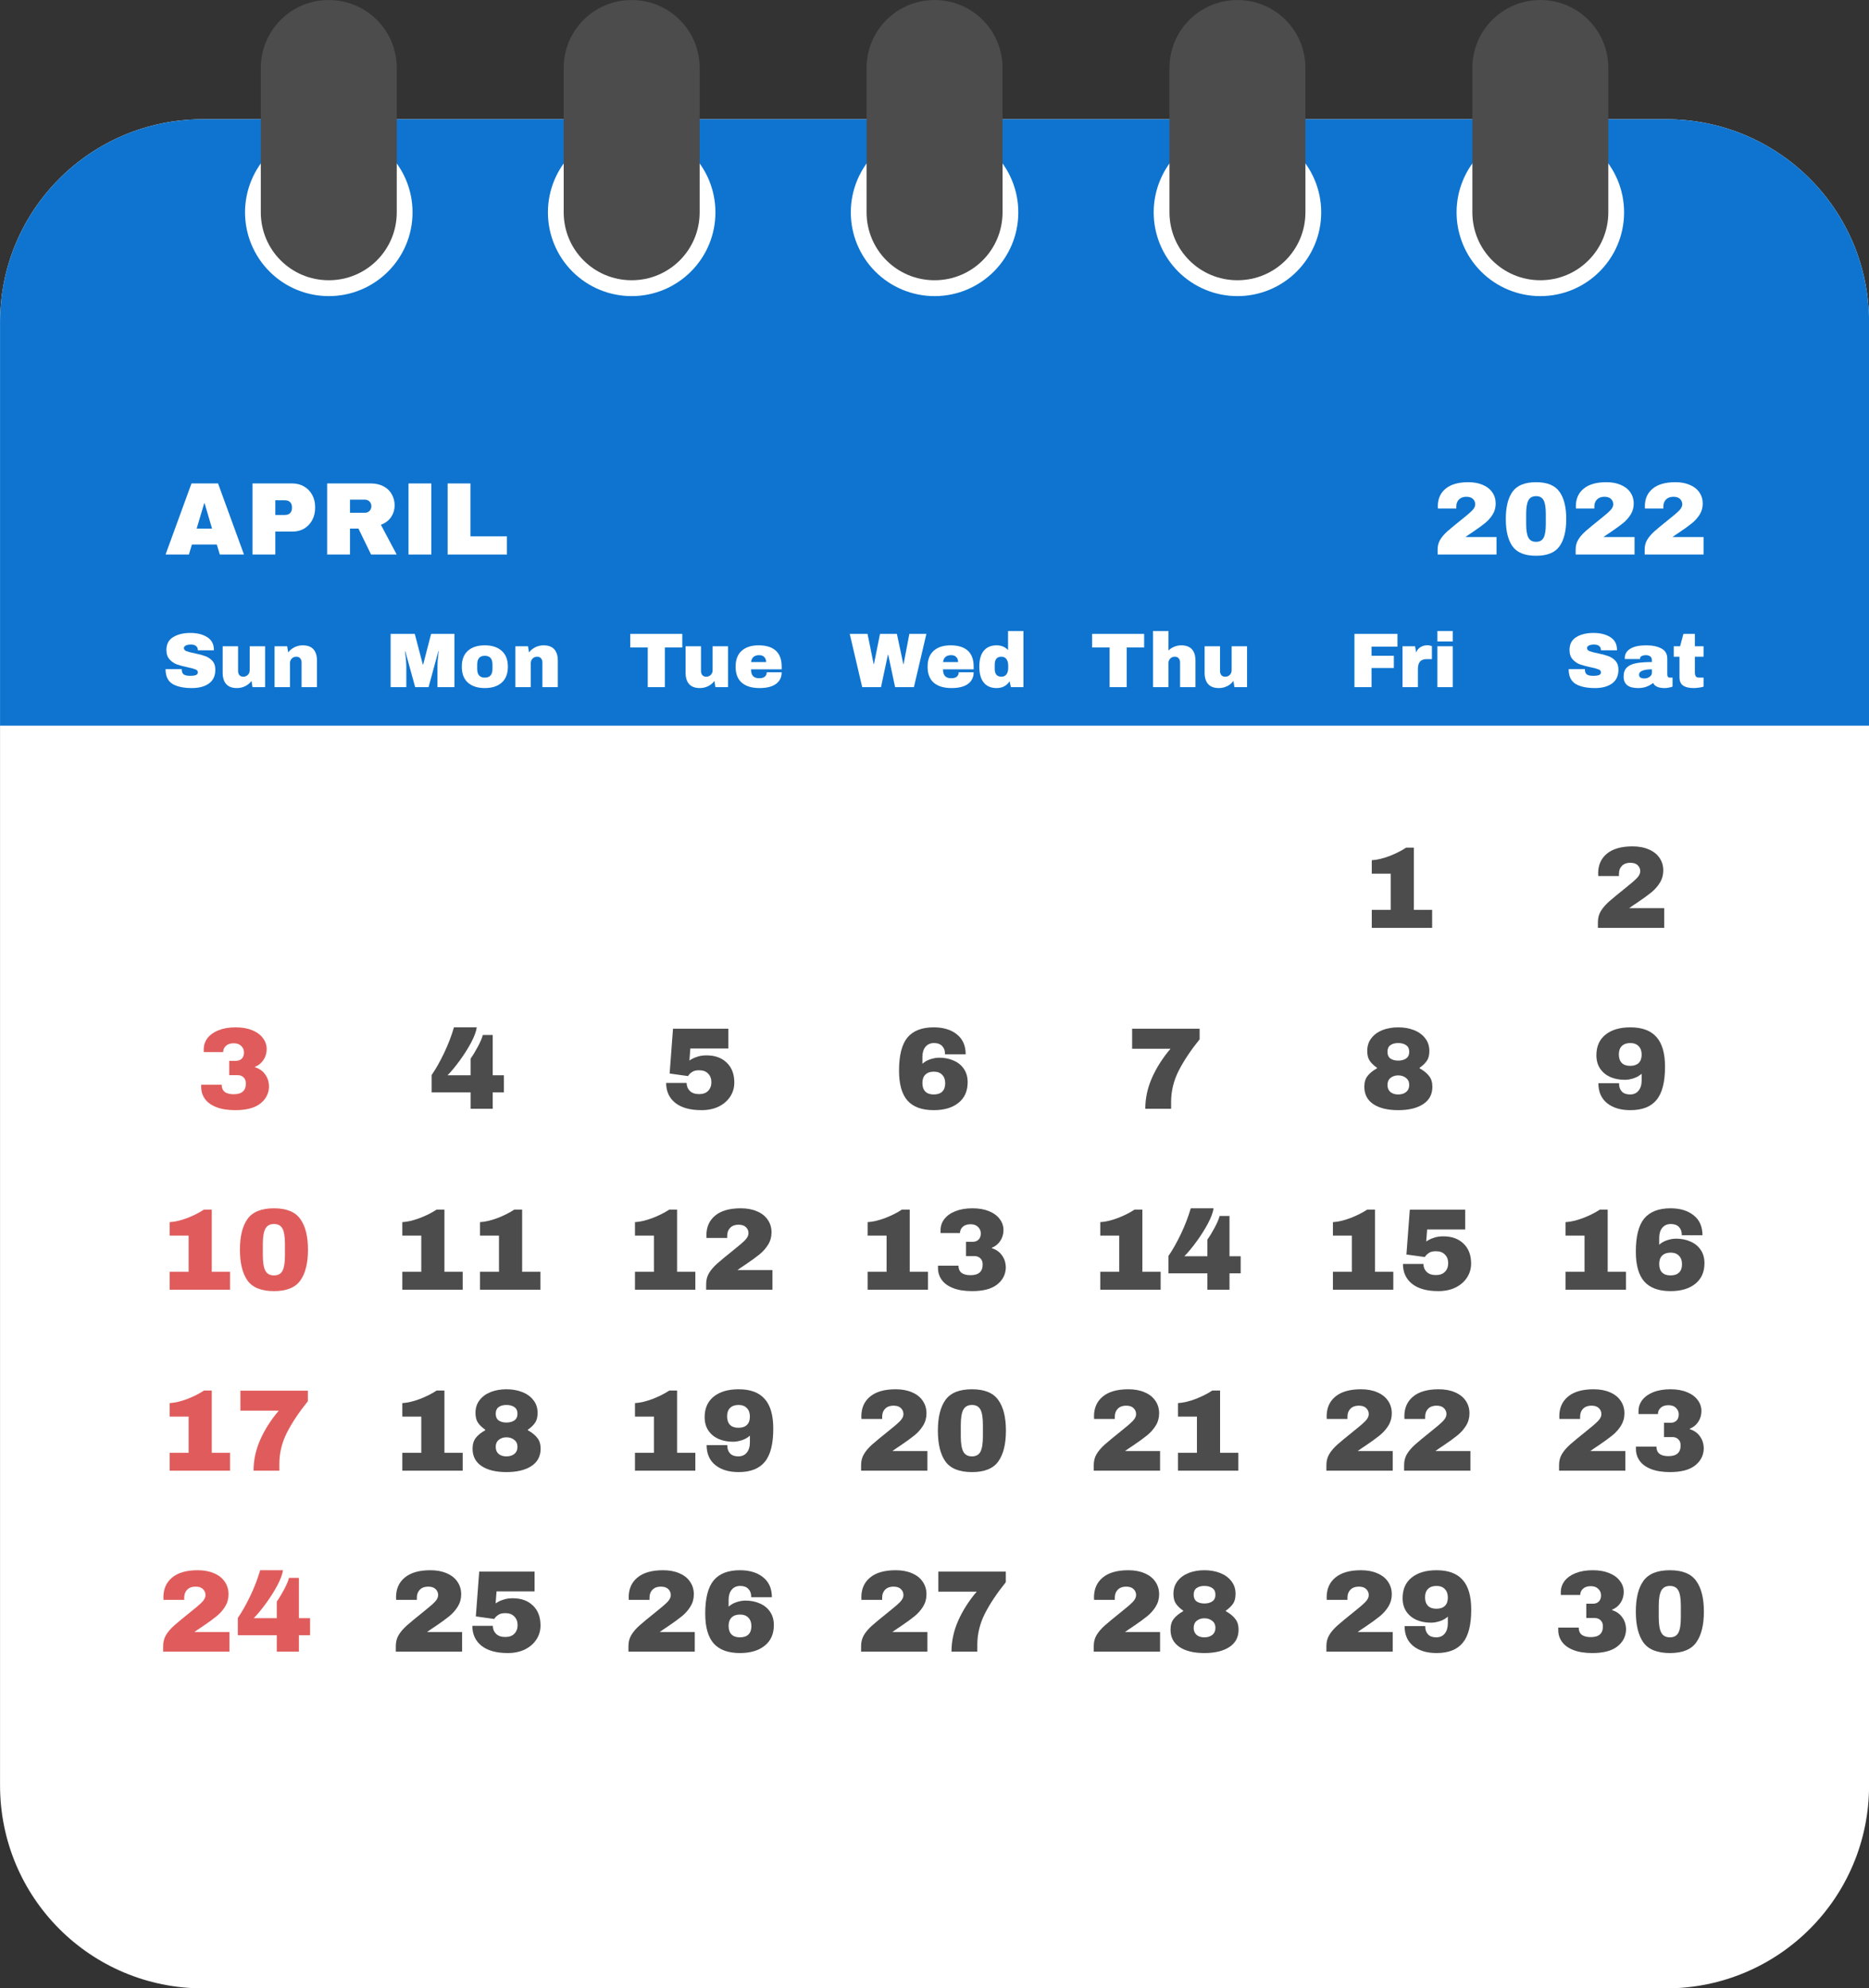 <?xml version="1.0" encoding="UTF-8" standalone="no"?><svg xmlns="http://www.w3.org/2000/svg" xmlns:xlink="http://www.w3.org/1999/xlink" fill="#000000" height="1684.9" preserveAspectRatio="xMidYMid meet" version="1" viewBox="0.0 0.5 1583.9 1684.9" width="1583.9" zoomAndPan="magnify"><rect x="0.0" y="0.5" width="1583.9" height="1684.9" fill="#333333" stroke="none"/><g><g id="change1_1"><path d="M 172.168 101.531 L 1411.84 101.531 C 1507.191 101.531 1583.969 178.301 1583.969 273.66 L 1583.969 1513.332 C 1583.969 1608.691 1507.191 1685.461 1411.84 1685.461 L 172.168 1685.461 C 76.805 1685.461 0.035 1608.691 0.035 1513.332 L 0.035 273.66 C 0.035 178.301 76.805 101.531 172.168 101.531 Z M 172.168 101.531" fill="#ffffff"/></g><g id="change2_1"><path d="M 172.168 101.531 C 76.809 101.531 0.035 178.309 0.035 273.66 L 0.035 615.43 L 1583.961 615.43 L 1583.961 273.66 C 1583.961 178.309 1507.191 101.531 1411.84 101.531 Z M 172.168 101.531" fill="#0e74cf"/></g><g id="change1_2"><path d="M 349.605 180.461 C 349.605 219.66 317.828 251.43 278.633 251.43 C 259.809 251.43 241.754 243.949 228.445 230.641 C 215.133 217.328 207.656 199.281 207.656 180.461 C 207.656 161.629 215.133 143.578 228.445 130.27 C 241.754 116.961 259.809 109.48 278.633 109.48 C 317.828 109.48 349.605 141.262 349.605 180.461 Z M 349.605 180.461" fill="#ffffff"/></g><g id="change3_1"><path d="M 278.629 0.531 C 310.547 0.531 336.242 26.227 336.242 58.137 L 336.242 180.371 C 336.242 212.289 310.547 237.984 278.629 237.984 C 246.715 237.984 221.02 212.289 221.02 180.371 L 221.02 58.137 C 221.02 26.227 246.715 0.531 278.629 0.531 Z M 278.629 0.531" fill="#4c4c4c"/></g><g id="change1_3"><path d="M 606.289 180.461 C 606.289 219.66 574.512 251.43 535.316 251.43 C 516.492 251.43 498.438 243.949 485.129 230.641 C 471.816 217.328 464.34 199.281 464.34 180.461 C 464.34 161.629 471.816 143.578 485.129 130.27 C 498.438 116.961 516.492 109.48 535.316 109.48 C 574.512 109.48 606.289 141.262 606.289 180.461 Z M 606.289 180.461" fill="#ffffff"/></g><g id="change3_2"><path d="M 535.312 0.531 C 567.234 0.531 592.93 26.227 592.93 58.137 L 592.93 180.371 C 592.93 212.289 567.234 237.984 535.312 237.984 C 503.402 237.984 477.707 212.289 477.707 180.371 L 477.707 58.137 C 477.707 26.227 503.402 0.531 535.312 0.531 Z M 535.312 0.531" fill="#4c4c4c"/></g><g id="change1_4"><path d="M 862.973 180.461 C 862.973 219.66 831.195 251.43 791.996 251.43 C 773.172 251.43 755.121 243.949 741.812 230.641 C 728.5 217.328 721.023 199.281 721.023 180.461 C 721.023 161.629 728.5 143.578 741.812 130.27 C 755.121 116.961 773.172 109.48 791.996 109.48 C 831.195 109.48 862.973 141.262 862.973 180.461 Z M 862.973 180.461" fill="#ffffff"/></g><g id="change3_3"><path d="M 792 0.531 C 823.918 0.531 849.613 26.227 849.613 58.137 L 849.613 180.371 C 849.613 212.289 823.918 237.984 792 237.984 C 760.086 237.984 734.391 212.289 734.391 180.371 L 734.391 58.137 C 734.391 26.227 760.086 0.531 792 0.531 Z M 792 0.531" fill="#4c4c4c"/></g><g id="change1_5"><path d="M 1119.66 180.461 C 1119.66 219.66 1087.879 251.43 1048.68 251.43 C 1029.859 251.43 1011.809 243.949 998.496 230.641 C 985.184 217.328 977.707 199.281 977.707 180.461 C 977.707 161.629 985.184 143.578 998.496 130.27 C 1011.809 116.961 1029.859 109.48 1048.68 109.48 C 1087.879 109.48 1119.66 141.262 1119.66 180.461 Z M 1119.66 180.461" fill="#ffffff"/></g><g id="change3_4"><path d="M 1048.684 0.531 C 1080.602 0.531 1106.297 26.227 1106.297 58.137 L 1106.297 180.371 C 1106.297 212.289 1080.602 237.984 1048.684 237.984 C 1016.77 237.984 991.074 212.289 991.074 180.371 L 991.074 58.137 C 991.074 26.227 1016.77 0.531 1048.684 0.531 Z M 1048.684 0.531" fill="#4c4c4c"/></g><g id="change1_6"><path d="M 1376.34 180.461 C 1376.34 219.66 1344.559 251.43 1305.359 251.43 C 1286.539 251.43 1268.488 243.949 1255.18 230.641 C 1241.871 217.328 1234.391 199.281 1234.391 180.461 C 1234.391 161.629 1241.871 143.578 1255.18 130.27 C 1268.488 116.961 1286.539 109.48 1305.359 109.48 C 1344.559 109.48 1376.34 141.262 1376.34 180.461 Z M 1376.34 180.461" fill="#ffffff"/></g><g id="change3_5"><path d="M 1305.371 0.531 C 1337.289 0.531 1362.984 26.227 1362.984 58.137 L 1362.984 180.371 C 1362.984 212.289 1337.289 237.984 1305.371 237.984 C 1273.461 237.984 1247.766 212.289 1247.766 180.371 L 1247.766 58.137 C 1247.766 26.227 1273.461 0.531 1305.371 0.531 Z M 1305.371 0.531" fill="#4c4c4c"/></g><g id="change1_7"><path d="M 186.273 470.41 L 183.734 461.922 L 162.633 461.922 L 160.094 470.41 L 140.305 470.41 L 162.281 410.172 L 184.785 410.172 L 206.762 470.41 Z M 166.66 448.441 L 179.707 448.441 L 173.402 426.98 L 173.051 426.98 Z M 166.66 448.441" fill="#ffffff"/></g><g id="change1_8"><path d="M 247.773 410.172 C 251.508 410.172 254.836 411.051 257.754 412.801 C 260.672 414.488 262.949 416.859 264.582 419.891 C 266.219 422.871 267.035 426.23 267.035 429.961 L 267.035 431.102 C 267.035 434.84 266.219 438.219 264.582 441.262 C 262.949 444.289 260.672 446.691 257.754 448.441 C 254.836 450.129 251.508 450.98 247.773 450.98 L 233.324 450.98 L 233.324 470.41 L 213.973 470.41 L 213.973 410.172 Z M 233.324 436.879 L 241.293 436.879 C 243.336 436.879 244.852 436.359 245.844 435.309 C 246.895 434.25 247.422 432.82 247.422 431.012 L 247.422 430.309 C 247.422 428.441 246.895 427.02 245.844 426.02 C 244.852 424.969 243.336 424.441 241.293 424.441 L 233.324 424.441 Z M 233.324 436.879" fill="#ffffff"/></g><g id="change1_9"><path d="M 334.426 428.648 C 334.426 432.328 333.434 435.648 331.449 438.629 C 329.465 441.609 326.574 443.801 322.781 445.199 L 336.18 470.41 L 314.461 470.41 L 303.781 448.441 L 296.602 448.441 L 296.602 470.41 L 277.25 470.41 L 277.25 410.172 L 314.113 410.172 C 318.434 410.172 322.109 411.02 325.145 412.711 C 328.238 414.352 330.543 416.59 332.062 419.461 C 333.637 422.262 334.426 425.32 334.426 428.648 Z M 314.727 429.441 C 314.727 427.859 314.199 426.551 313.148 425.5 C 312.098 424.441 310.812 423.922 309.297 423.922 L 296.602 423.922 L 296.602 435.039 L 309.297 435.039 C 310.812 435.039 312.098 434.52 313.148 433.461 C 314.199 432.359 314.727 431.012 314.727 429.441 Z M 314.727 429.441" fill="#ffffff"/></g><g id="change1_10"><path d="M 346.191 470.41 L 365.539 470.41 L 365.539 410.168 L 346.191 410.168 Z M 346.191 470.41" fill="#ffffff"/></g><g id="change1_11"><path d="M 379.348 410.172 L 398.699 410.172 L 398.699 455 L 429.605 455 L 429.605 470.41 L 379.348 470.41 Z M 379.348 410.172" fill="#ffffff"/></g><g id="change1_12"><path d="M 161.305 536.852 C 167.078 536.852 171.824 538.031 175.543 540.391 C 179.262 542.711 181.164 546.172 181.25 550.762 L 181.25 551.551 L 167.668 551.551 L 167.668 551.289 C 167.668 549.98 167.188 548.879 166.227 548.012 C 165.262 547.129 163.797 546.691 161.828 546.691 C 159.902 546.691 158.418 546.98 157.367 547.551 C 156.359 548.121 155.859 548.82 155.859 549.648 C 155.859 550.828 156.559 551.699 157.957 552.27 C 159.355 552.84 161.609 553.43 164.715 554.039 C 168.348 554.781 171.32 555.57 173.641 556.41 C 176.004 557.191 178.059 558.5 179.809 560.34 C 181.559 562.18 182.453 564.672 182.5 567.82 C 182.5 573.16 180.684 577.121 177.051 579.699 C 173.465 582.281 168.652 583.57 162.617 583.57 C 155.574 583.57 150.082 582.391 146.145 580.031 C 142.254 577.66 140.305 573.488 140.305 567.5 L 154.02 567.5 C 154.02 569.77 154.609 571.301 155.793 572.09 C 156.973 572.828 158.809 573.199 161.305 573.199 C 163.141 573.199 164.652 573.012 165.832 572.609 C 167.055 572.219 167.668 571.41 167.668 570.18 C 167.668 569.09 166.992 568.281 165.637 567.762 C 164.324 567.191 162.156 566.602 159.137 565.98 C 155.465 565.199 152.422 564.391 150.016 563.559 C 147.613 562.68 145.512 561.262 143.719 559.289 C 141.926 557.32 141.027 554.66 141.027 551.289 C 141.027 546.34 142.93 542.711 146.738 540.391 C 150.586 538.031 155.441 536.852 161.305 536.852 Z M 161.305 536.852" fill="#ffffff"/></g><g id="change1_13"><path d="M 213.973 582.781 L 213.117 577.531 C 211.762 579.41 209.969 580.898 207.738 582 C 205.551 583.051 203.23 583.57 200.781 583.57 C 196.758 583.57 193.738 582.461 191.727 580.23 C 189.715 577.988 188.707 574.781 188.707 570.578 L 188.707 548.141 L 201.766 548.141 L 201.766 569 C 201.766 570.488 202.137 571.691 202.883 572.609 C 203.668 573.488 204.762 573.93 206.164 573.93 C 207.781 573.93 209.094 573.398 210.098 572.352 C 211.105 571.301 211.609 570.012 211.609 568.48 L 211.609 548.141 L 224.668 548.141 L 224.668 582.781 Z M 213.973 582.781" fill="#ffffff"/></g><g id="change1_14"><path d="M 256.555 547.352 C 260.582 547.352 263.602 548.461 265.613 550.691 C 267.625 552.93 268.629 556.141 268.629 560.34 L 268.629 582.781 L 255.574 582.781 L 255.574 561.922 C 255.574 560.43 255.18 559.25 254.391 558.371 C 253.648 557.461 252.578 557 251.176 557 C 249.559 557 248.246 557.52 247.238 558.57 C 246.234 559.621 245.73 560.91 245.73 562.441 L 245.73 582.781 L 232.672 582.781 L 232.672 548.141 L 243.367 548.141 L 244.223 553.391 C 245.578 551.551 247.352 550.09 249.535 548.988 C 251.77 547.898 254.109 547.352 256.559 547.352 Z M 256.555 547.352" fill="#ffffff"/></g><g id="change1_15"><path d="M 370.734 582.781 L 370.734 566.512 C 370.734 564.5 370.801 562.441 370.93 560.34 C 371.105 558.199 371.281 556.41 371.457 554.961 C 371.633 553.52 371.742 552.602 371.785 552.211 L 371.523 552.211 L 363.188 582.781 L 351.836 582.781 L 343.438 552.27 L 343.176 552.27 C 343.215 552.66 343.324 553.59 343.504 555.031 C 343.723 556.43 343.918 558.199 344.094 560.34 C 344.27 562.441 344.355 564.5 344.355 566.512 L 344.355 582.781 L 331.035 582.781 L 331.035 537.641 L 351.508 537.641 L 358.332 563.691 L 358.598 563.691 L 365.355 537.641 L 385.105 537.641 L 385.105 582.781 Z M 370.734 582.781" fill="#ffffff"/></g><g id="change1_16"><path d="M 410.852 547.352 C 416.93 547.352 421.699 548.898 425.156 552.012 C 428.656 555.07 430.406 559.559 430.406 565.461 C 430.406 571.371 428.656 575.871 425.156 578.98 C 421.699 582.039 416.93 583.57 410.852 583.57 C 404.77 583.57 400 582.039 396.547 578.98 C 393.09 575.922 391.363 571.41 391.363 565.461 C 391.363 559.512 393.09 555 396.547 551.941 C 400 548.879 404.77 547.352 410.852 547.352 Z M 410.852 556.211 C 406.562 556.211 404.418 558.68 404.418 563.621 L 404.418 567.359 C 404.418 572.262 406.562 574.711 410.852 574.711 C 415.18 574.711 417.348 572.262 417.348 567.359 L 417.348 563.621 C 417.348 558.68 415.18 556.211 410.852 556.211 Z M 410.852 556.211" fill="#ffffff"/></g><g id="change1_17"><path d="M 460.652 547.352 C 464.676 547.352 467.695 548.461 469.707 550.691 C 471.719 552.93 472.727 556.141 472.727 560.34 L 472.727 582.781 L 459.668 582.781 L 459.668 561.922 C 459.668 560.43 459.273 559.25 458.488 558.371 C 457.746 557.461 456.672 557 455.273 557 C 453.652 557 452.34 557.52 451.336 558.57 C 450.328 559.621 449.828 560.91 449.828 562.441 L 449.828 582.781 L 436.77 582.781 L 436.77 548.141 L 447.465 548.141 L 448.316 553.391 C 449.676 551.551 451.445 550.09 453.633 548.988 C 455.863 547.898 458.203 547.352 460.656 547.352 Z M 460.652 547.352" fill="#ffffff"/></g><g id="change1_18"><path d="M 563.445 549.191 L 563.445 582.781 L 548.941 582.781 L 548.941 549.191 L 534.113 549.191 L 534.113 537.641 L 578.207 537.641 L 578.207 549.191 Z M 563.445 549.191" fill="#ffffff"/></g><g id="change1_19"><path d="M 606.273 582.781 L 605.418 577.531 C 604.062 579.41 602.27 580.898 600.039 582 C 597.852 583.051 595.531 583.57 593.082 583.57 C 589.059 583.57 586.039 582.461 584.027 580.23 C 582.016 577.988 581.008 574.781 581.008 570.578 L 581.008 548.141 L 594.066 548.141 L 594.066 569 C 594.066 570.488 594.438 571.691 595.184 572.609 C 595.969 573.488 597.062 573.93 598.461 573.93 C 600.082 573.93 601.395 573.398 602.398 572.352 C 603.406 571.301 603.91 570.012 603.91 568.48 L 603.91 548.141 L 616.965 548.141 L 616.965 582.781 Z M 606.273 582.781" fill="#ffffff"/></g><g id="change1_20"><path d="M 642.887 547.352 C 649.23 547.352 654.062 548.84 657.387 551.809 C 660.754 554.781 662.441 559.34 662.441 565.461 L 662.441 567.691 L 636.457 567.691 C 636.457 570.18 637 572.07 638.094 573.34 C 639.234 574.609 641.004 575.238 643.41 575.238 C 645.598 575.238 647.195 574.781 648.199 573.859 C 649.25 572.941 649.777 571.711 649.777 570.18 L 662.441 570.18 C 662.441 574.391 660.844 577.672 657.648 580.031 C 654.457 582.391 649.797 583.57 643.672 583.57 C 637.242 583.57 632.254 582.09 628.711 579.109 C 625.168 576.09 623.398 571.539 623.398 565.461 C 623.398 559.512 625.125 555 628.582 551.941 C 632.035 548.879 636.805 547.352 642.887 547.352 Z M 643.41 555.68 C 639.301 555.68 637.004 557.629 636.52 561.52 L 649.25 561.52 C 649.25 559.73 648.727 558.309 647.676 557.262 C 646.672 556.211 645.25 555.68 643.41 555.68 Z M 643.41 555.68" fill="#ffffff"/></g><g id="change1_21"><path d="M 758.562 582.781 L 752.723 555.289 L 752.461 555.289 L 746.621 582.781 L 730.676 582.781 L 720.109 537.641 L 735.203 537.641 L 740.387 563.23 L 740.648 563.23 L 745.77 537.641 L 760.074 537.641 L 765.52 563.23 L 765.781 563.23 L 770.637 537.641 L 785.074 537.641 L 774.508 582.781 Z M 758.562 582.781" fill="#ffffff"/></g><g id="change1_22"><path d="M 805.586 547.352 C 811.93 547.352 816.766 548.84 820.09 551.809 C 823.457 554.781 825.141 559.34 825.141 565.461 L 825.141 567.691 L 799.156 567.691 C 799.156 570.18 799.703 572.07 800.797 573.34 C 801.934 574.609 803.707 575.238 806.113 575.238 C 808.301 575.238 809.895 574.781 810.902 573.859 C 811.953 572.941 812.477 571.711 812.477 570.18 L 825.141 570.18 C 825.141 574.391 823.543 577.672 820.352 580.031 C 817.156 582.391 812.5 583.57 806.375 583.57 C 799.945 583.57 794.957 582.09 791.414 579.109 C 787.871 576.09 786.098 571.539 786.098 565.461 C 786.098 559.512 787.824 555 791.281 551.941 C 794.738 548.879 799.508 547.352 805.586 547.352 Z M 806.113 555.68 C 802 555.68 799.703 557.629 799.223 561.52 L 811.953 561.52 C 811.953 559.73 811.426 558.309 810.379 557.262 C 809.371 556.211 807.949 555.68 806.113 555.68 Z M 806.113 555.68" fill="#ffffff"/></g><g id="change1_23"><path d="M 856.703 582.781 L 855.586 577.859 C 853.051 581.672 849.375 583.57 844.562 583.57 C 839.883 583.57 836.273 582.039 833.734 578.98 C 831.199 575.922 829.93 571.391 829.93 565.391 C 829.93 559.441 831.199 554.961 833.734 551.941 C 836.273 548.879 839.883 547.352 844.562 547.352 C 848.543 547.352 851.781 548.68 854.273 551.352 L 854.273 535.211 L 867.332 535.211 L 867.332 582.781 Z M 848.629 557 C 844.867 557 842.988 559.25 842.988 563.75 L 842.988 567.23 C 842.988 571.691 844.867 573.93 848.629 573.93 C 850.555 573.93 852 573.25 852.961 571.891 C 853.922 570.531 854.406 568.77 854.406 566.578 L 854.406 564.41 C 854.406 562.219 853.922 560.449 852.961 559.102 C 852 557.691 850.555 557 848.629 557 Z M 848.629 557" fill="#ffffff"/></g><g id="change1_24"><path d="M 954.848 549.191 L 954.848 582.781 L 940.348 582.781 L 940.348 549.191 L 925.516 549.191 L 925.516 537.641 L 969.613 537.641 L 969.613 549.191 Z M 954.848 549.191" fill="#ffffff"/></g><g id="change1_25"><path d="M 990.219 551.75 C 991.617 550.352 993.258 549.27 995.137 548.531 C 997.02 547.738 998.988 547.352 1001.039 547.352 C 1005.07 547.352 1008.09 548.461 1010.102 550.691 C 1012.109 552.93 1013.121 556.141 1013.121 560.34 L 1013.121 582.781 L 1000.059 582.781 L 1000.059 561.922 C 1000.059 560.43 999.668 559.25 998.879 558.371 C 998.137 557.461 997.062 557 995.664 557 C 994.047 557 992.734 557.52 991.727 558.57 C 990.723 559.621 990.219 560.91 990.219 562.441 L 990.219 582.781 L 977.16 582.781 L 977.16 535.211 L 990.219 535.211 Z M 990.219 551.75" fill="#ffffff"/></g><g id="change1_26"><path d="M 1046.121 582.781 L 1045.27 577.531 C 1043.91 579.41 1042.121 580.898 1039.891 582 C 1037.699 583.051 1035.379 583.57 1032.93 583.57 C 1028.91 583.57 1025.891 582.461 1023.879 580.23 C 1021.859 577.988 1020.859 574.781 1020.859 570.578 L 1020.859 548.141 L 1033.922 548.141 L 1033.922 569 C 1033.922 570.488 1034.289 571.691 1035.031 572.609 C 1035.82 573.488 1036.91 573.93 1038.309 573.93 C 1039.93 573.93 1041.25 573.398 1042.25 572.352 C 1043.262 571.301 1043.762 570.012 1043.762 568.48 L 1043.762 548.141 L 1056.82 548.141 L 1056.82 582.781 Z M 1046.121 582.781" fill="#ffffff"/></g><g id="change1_27"><path d="M 1147.828 537.641 L 1184.309 537.641 L 1184.309 548.461 L 1162.328 548.461 L 1162.328 556.211 L 1181.23 556.211 L 1181.23 566.578 L 1162.328 566.578 L 1162.328 582.781 L 1147.828 582.781 Z M 1147.828 537.641" fill="#ffffff"/></g><g id="change1_28"><path d="M 1209.629 547.281 C 1210.629 547.281 1211.531 547.41 1212.309 547.68 C 1213.102 547.898 1213.5 548.031 1213.5 548.07 L 1213.5 559.031 L 1209.301 559.031 C 1206.578 559.031 1204.609 559.73 1203.391 561.129 C 1202.211 562.531 1201.621 564.609 1201.621 567.359 L 1201.621 582.781 L 1188.559 582.781 L 1188.559 548.141 L 1199.25 548.141 L 1200.109 553.391 C 1200.891 551.371 1202.141 549.871 1203.852 548.859 C 1205.559 547.809 1207.48 547.281 1209.629 547.281 Z M 1209.629 547.281" fill="#ffffff"/></g><g id="change1_29"><path d="M 1218.109 535.211 L 1231.168 535.211 L 1231.168 544.07 L 1218.109 544.07 Z M 1218.109 548.141 L 1231.168 548.141 L 1231.168 582.789 L 1218.109 582.789 Z M 1218.109 548.141" fill="#ffffff"/></g><g id="change1_30"><path d="M 1350.379 536.852 C 1356.16 536.852 1360.898 538.031 1364.621 540.391 C 1368.34 542.711 1370.238 546.172 1370.328 550.762 L 1370.328 551.551 L 1356.75 551.551 L 1356.75 551.289 C 1356.75 549.98 1356.27 548.879 1355.309 548.012 C 1354.34 547.129 1352.879 546.691 1350.91 546.691 C 1348.98 546.691 1347.5 546.98 1346.441 547.551 C 1345.441 548.121 1344.941 548.82 1344.941 549.648 C 1344.941 550.828 1345.641 551.699 1347.039 552.27 C 1348.441 552.84 1350.691 553.43 1353.789 554.039 C 1357.43 554.781 1360.398 555.57 1362.719 556.41 C 1365.078 557.191 1367.141 558.5 1368.891 560.34 C 1370.641 562.18 1371.539 564.672 1371.578 567.82 C 1371.578 573.16 1369.762 577.121 1366.129 579.699 C 1362.539 582.281 1357.73 583.57 1351.691 583.57 C 1344.648 583.57 1339.16 582.391 1335.219 580.031 C 1331.328 577.66 1329.379 573.488 1329.379 567.5 L 1343.102 567.5 C 1343.102 569.77 1343.691 571.301 1344.871 572.09 C 1346.051 572.828 1347.891 573.199 1350.379 573.199 C 1352.219 573.199 1353.73 573.012 1354.91 572.609 C 1356.141 572.219 1356.75 571.41 1356.75 570.18 C 1356.75 569.09 1356.07 568.281 1354.719 567.762 C 1353.398 567.191 1351.23 566.602 1348.219 565.98 C 1344.539 565.199 1341.5 564.391 1339.102 563.559 C 1336.691 562.68 1334.59 561.262 1332.801 559.289 C 1331 557.32 1330.109 554.66 1330.109 551.289 C 1330.109 546.34 1332.012 542.711 1335.82 540.391 C 1339.66 538.031 1344.52 536.852 1350.379 536.852 Z M 1350.379 536.852" fill="#ffffff"/></g><g id="change1_31"><path d="M 1395.051 547.352 C 1400.34 547.352 1404.648 548.25 1407.969 550.039 C 1411.301 551.789 1412.961 554.66 1412.961 558.641 L 1412.961 572.148 C 1412.961 572.898 1413.129 573.512 1413.48 573.988 C 1413.84 574.469 1414.359 574.711 1415.059 574.711 L 1417.422 574.711 L 1417.422 582.262 C 1417.289 582.352 1416.941 582.5 1416.371 582.719 C 1415.852 582.891 1415.078 583.07 1414.07 583.238 C 1413.07 583.461 1411.91 583.57 1410.602 583.57 C 1408.059 583.57 1405.961 583.199 1404.301 582.461 C 1402.68 581.672 1401.559 580.602 1400.949 579.238 C 1399.289 580.559 1397.43 581.602 1395.379 582.391 C 1393.32 583.18 1390.91 583.57 1388.16 583.57 C 1380.02 583.57 1375.949 580.34 1375.949 573.859 C 1375.949 570.488 1376.852 567.93 1378.641 566.18 C 1380.48 564.391 1383.109 563.16 1386.52 562.512 C 1389.93 561.852 1394.391 561.52 1399.898 561.52 L 1399.898 559.82 C 1399.898 558.461 1399.422 557.43 1398.461 556.73 C 1397.539 556.031 1396.34 555.68 1394.852 555.68 C 1393.488 555.68 1392.309 555.93 1391.309 556.41 C 1390.34 556.891 1389.859 557.648 1389.859 558.699 L 1389.859 558.961 L 1377 558.961 C 1376.961 558.75 1376.941 558.441 1376.941 558.051 C 1376.941 554.77 1378.488 552.16 1381.602 550.238 C 1384.75 548.309 1389.23 547.352 1395.051 547.352 Z M 1399.898 567.691 C 1396.18 567.691 1393.43 568.109 1391.629 568.941 C 1389.879 569.73 1389.012 570.801 1389.012 572.148 C 1389.012 574.34 1390.5 575.43 1393.469 575.43 C 1395.18 575.43 1396.66 574.98 1397.93 574.059 C 1399.25 573.141 1399.898 572 1399.898 570.641 Z M 1399.898 567.691" fill="#ffffff"/></g><g id="change1_32"><path d="M 1443.691 548.141 L 1443.691 557 L 1436.34 557 L 1436.34 570.18 C 1436.34 571.762 1436.609 572.922 1437.129 573.66 C 1437.66 574.359 1438.621 574.711 1440.02 574.711 L 1443.691 574.711 L 1443.691 582.391 C 1442.641 582.738 1441.289 583.02 1439.629 583.238 C 1437.969 583.461 1436.52 583.57 1435.301 583.57 C 1431.441 583.57 1428.469 582.871 1426.371 581.469 C 1424.32 580.07 1423.289 577.691 1423.289 574.32 L 1423.289 557 L 1418.43 557 L 1418.43 548.141 L 1423.809 548.141 L 1426.629 537.641 L 1436.34 537.641 L 1436.34 548.141 Z M 1443.691 548.141" fill="#ffffff"/></g><g id="change1_33"><path d="M 1244.328 409.121 C 1249.059 409.121 1253.141 409.879 1256.59 411.398 C 1260.09 412.859 1262.77 414.961 1264.641 417.699 C 1266.57 420.449 1267.531 423.629 1267.531 427.25 C 1267.531 430.629 1266.68 433.699 1264.988 436.441 C 1263.301 439.18 1261.172 441.609 1258.602 443.711 C 1256.031 445.809 1252.5 448.379 1248 451.41 C 1245.5 453.051 1243.449 454.449 1241.879 455.621 L 1268.23 455.621 L 1268.23 470.41 L 1218.32 470.41 L 1218.32 466.211 C 1218.32 463.121 1219.02 460.371 1220.422 457.98 C 1221.879 455.531 1223.98 453.078 1226.73 450.621 C 1229.531 448.18 1233.559 444.852 1238.809 440.641 C 1243.02 437.32 1245.961 434.781 1247.66 433.031 C 1249.352 431.281 1250.191 429.559 1250.191 427.859 C 1250.191 426.051 1249.551 424.531 1248.27 423.309 C 1247.039 422.078 1245.18 421.469 1242.66 421.469 C 1240.039 421.469 1237.961 422.23 1236.441 423.75 C 1234.93 425.262 1234.172 427.25 1234.172 429.699 L 1234.172 431.449 L 1218.59 431.449 C 1218.52 430.98 1218.488 430.34 1218.488 429.52 C 1218.488 423.219 1220.68 418.262 1225.059 414.641 C 1229.5 410.961 1235.91 409.121 1244.32 409.121 Z M 1244.328 409.121" fill="#ffffff"/></g><g id="change1_34"><path d="M 1301.77 409.121 C 1311.16 409.121 1317.762 411.809 1321.559 417.18 C 1325.41 422.488 1327.328 430.191 1327.328 440.289 C 1327.328 450.391 1325.41 458.129 1321.559 463.5 C 1317.762 468.809 1311.16 471.461 1301.77 471.461 C 1292.309 471.461 1285.648 468.809 1281.801 463.5 C 1278.012 458.129 1276.109 450.391 1276.109 440.289 C 1276.109 430.191 1278.012 422.488 1281.801 417.18 C 1285.648 411.809 1292.309 409.121 1301.77 409.121 Z M 1301.77 420.941 C 1298.73 420.941 1296.57 422.109 1295.289 424.441 C 1294 426.781 1293.359 430.609 1293.359 435.922 L 1293.359 444.59 C 1293.359 449.961 1294 453.809 1295.289 456.141 C 1296.57 458.48 1298.73 459.641 1301.77 459.641 C 1304.801 459.641 1306.93 458.48 1308.16 456.141 C 1309.379 453.809 1310 449.961 1310 444.59 L 1310 435.922 C 1310 430.551 1309.379 426.719 1308.16 424.441 C 1306.93 422.109 1304.801 420.941 1301.77 420.941 Z M 1301.77 420.941" fill="#ffffff"/></g><g id="change1_35"><path d="M 1361.309 409.121 C 1366.031 409.121 1370.121 409.879 1373.559 411.398 C 1377.059 412.859 1379.75 414.961 1381.621 417.699 C 1383.539 420.449 1384.512 423.629 1384.512 427.25 C 1384.512 430.629 1383.66 433.699 1381.969 436.441 C 1380.27 439.18 1378.141 441.609 1375.57 443.711 C 1373.012 445.809 1369.48 448.379 1364.98 451.41 C 1362.469 453.051 1360.43 454.449 1358.852 455.621 L 1385.211 455.621 L 1385.211 470.41 L 1335.301 470.41 L 1335.301 466.211 C 1335.301 463.121 1336 460.371 1337.398 457.98 C 1338.859 455.531 1340.961 453.078 1343.699 450.621 C 1346.5 448.18 1350.531 444.852 1355.789 440.641 C 1359.988 437.32 1362.941 434.781 1364.629 433.031 C 1366.32 431.281 1367.172 429.559 1367.172 427.859 C 1367.172 426.051 1366.531 424.531 1365.238 423.309 C 1364.02 422.078 1362.148 421.469 1359.641 421.469 C 1357.012 421.469 1354.941 422.23 1353.422 423.75 C 1351.91 425.262 1351.141 427.25 1351.141 429.699 L 1351.141 431.449 L 1335.559 431.449 C 1335.5 430.98 1335.469 430.34 1335.469 429.52 C 1335.469 423.219 1337.66 418.262 1342.039 414.641 C 1346.469 410.961 1352.891 409.121 1361.301 409.121 Z M 1361.309 409.121" fill="#ffffff"/></g><g id="change1_36"><path d="M 1419.789 409.121 C 1424.52 409.121 1428.609 409.879 1432.051 411.398 C 1435.551 412.859 1438.238 414.961 1440.109 417.699 C 1442.031 420.449 1443 423.629 1443 427.25 C 1443 430.629 1442.148 433.699 1440.461 436.441 C 1438.762 439.18 1436.629 441.609 1434.059 443.711 C 1431.5 445.809 1427.969 448.379 1423.469 451.41 C 1420.961 453.051 1418.91 454.449 1417.34 455.621 L 1443.691 455.621 L 1443.691 470.41 L 1393.789 470.41 L 1393.789 466.211 C 1393.789 463.121 1394.48 460.371 1395.891 457.98 C 1397.352 455.531 1399.449 453.078 1402.191 450.621 C 1404.988 448.18 1409.02 444.852 1414.27 440.641 C 1418.48 437.32 1421.43 434.781 1423.121 433.031 C 1424.809 431.281 1425.66 429.559 1425.66 427.859 C 1425.66 426.051 1425.02 424.531 1423.73 423.309 C 1422.5 422.078 1420.641 421.469 1418.129 421.469 C 1415.5 421.469 1413.43 422.23 1411.91 423.75 C 1410.391 425.262 1409.629 427.25 1409.629 429.699 L 1409.629 431.449 L 1394.051 431.449 C 1393.98 430.98 1393.949 430.34 1393.949 429.52 C 1393.949 423.219 1396.141 418.262 1400.52 414.641 C 1404.961 410.961 1411.379 409.121 1419.789 409.121 Z M 1419.789 409.121" fill="#ffffff"/></g><g id="change3_6"><path d="M 1213.68 771.547 L 1213.68 786.727 L 1162.52 786.727 L 1162.52 771.547 L 1178.59 771.547 L 1178.59 740.887 L 1162.52 740.887 L 1162.52 729.453 C 1166.922 729.188 1171.852 728.039 1177.309 726 C 1182.762 723.898 1187.52 721.5 1191.602 718.805 L 1198.199 718.805 L 1198.199 771.547 Z M 1213.68 771.547" fill="#4c4c4c"/></g><g id="change3_7"><path d="M 1383.441 717.719 C 1388.762 717.719 1393.359 718.574 1397.238 720.285 C 1401.18 721.926 1404.211 724.293 1406.309 727.383 C 1408.48 730.469 1409.559 734.051 1409.559 738.125 C 1409.559 741.938 1408.609 745.391 1406.699 748.477 C 1404.801 751.566 1402.398 754.293 1399.512 756.66 C 1396.609 759.027 1392.641 761.918 1387.578 765.336 C 1384.75 767.176 1382.449 768.754 1380.68 770.066 L 1410.352 770.066 L 1410.352 786.727 L 1354.16 786.727 L 1354.16 781.996 C 1354.16 778.512 1354.949 775.422 1356.531 772.73 C 1358.172 769.969 1360.539 767.207 1363.629 764.449 C 1366.781 761.688 1371.309 757.941 1377.23 753.211 C 1381.961 749.465 1385.281 746.605 1387.18 744.633 C 1389.09 742.66 1390.039 740.723 1390.039 738.816 C 1390.039 736.781 1389.32 735.07 1387.879 733.691 C 1386.488 732.309 1384.391 731.621 1381.57 731.621 C 1378.609 731.621 1376.27 732.477 1374.57 734.184 C 1372.859 735.891 1372 738.125 1372 740.887 L 1372 742.859 L 1354.461 742.859 C 1354.391 742.332 1354.359 741.609 1354.359 740.691 C 1354.359 733.594 1356.82 728.004 1361.75 723.93 C 1366.75 719.789 1373.98 717.719 1383.441 717.719 Z M 1383.441 717.719" fill="#4c4c4c"/></g><g id="change4_1"><path d="M 199.777 871.07 C 205.168 871.07 209.832 871.891 213.777 873.531 C 217.785 875.176 220.809 877.41 222.848 880.238 C 224.949 882.996 226 886.086 226 889.504 C 226 892.922 225.082 896.008 223.242 898.77 C 221.402 901.465 219.035 903.371 216.145 904.488 L 216.145 904.883 C 219.891 906.062 222.781 908.133 224.816 911.094 C 226.922 913.984 227.973 917.5 227.973 921.641 C 227.711 927.422 225.18 932.156 220.383 935.836 C 215.648 939.449 208.652 941.258 199.383 941.258 C 193.008 941.258 187.652 940.402 183.316 938.695 C 178.977 936.984 175.758 934.652 173.656 931.695 C 171.551 928.738 170.5 925.418 170.5 921.738 L 170.5 919.668 L 187.852 919.668 C 187.852 925.059 191.27 927.754 198.102 927.754 C 204.938 927.754 208.355 924.73 208.355 918.684 C 208.355 916.383 207.699 914.641 206.383 913.457 C 205.133 912.211 203.492 911.586 201.453 911.586 L 194.258 911.586 L 194.258 899.461 L 199.879 899.461 C 201.914 899.461 203.559 898.867 204.805 897.684 C 206.121 896.438 206.777 894.66 206.777 892.363 C 206.777 890.191 205.988 888.352 204.41 886.84 C 202.898 885.328 200.797 884.574 198.102 884.574 C 195.277 884.574 193.074 885.297 191.496 886.742 C 189.922 888.188 189.133 889.961 189.133 892.066 L 172.668 892.066 L 172.668 889.602 C 172.668 886.184 173.719 883.062 175.824 880.234 C 177.992 877.41 181.113 875.176 185.188 873.531 C 189.328 871.891 194.191 871.066 199.777 871.066 Z M 199.777 871.07" fill="#e05c5c"/></g><g id="change3_8"><path d="M 404.039 871.07 C 403.578 874.484 402 878.758 399.309 883.883 C 396.613 888.945 393.391 894.039 389.645 899.164 C 385.965 904.223 382.516 908.398 379.293 911.684 L 398.812 911.684 L 398.812 897.586 C 400.852 894.695 402.922 891.277 405.023 887.336 C 407.129 883.391 408.508 880.137 409.164 877.574 L 417.543 877.574 L 417.543 911.684 L 427.008 911.684 L 427.008 926.176 L 417.543 926.176 L 417.543 940.074 L 398.812 940.074 L 398.812 926.176 L 365.789 926.176 L 365.789 911.488 C 369.34 906.359 372.855 900.148 376.336 892.855 C 379.82 885.559 382.613 878.297 384.719 871.07 Z M 404.039 871.07" fill="#4c4c4c"/></g><g id="change3_9"><path d="M 585.031 889.012 L 584.246 899.262 C 584.246 899.133 584.902 898.703 586.215 897.98 C 587.531 897.191 589.273 896.469 591.441 895.812 C 593.609 895.152 596.043 894.824 598.734 894.824 C 605.965 894.824 611.684 896.895 615.891 901.035 C 620.16 905.109 622.297 910.73 622.297 917.895 C 622.297 922.23 621.148 926.172 618.848 929.723 C 616.547 933.273 613.293 936.098 609.086 938.199 C 604.883 940.238 600.02 941.258 594.496 941.258 C 584.836 941.258 577.41 939.188 572.219 935.047 C 567.09 930.906 564.527 925.285 564.527 918.188 L 581.879 918.188 C 581.879 920.883 582.801 923.152 584.641 924.992 C 586.48 926.766 589.074 927.652 592.426 927.652 C 595.777 927.652 598.344 926.73 600.117 924.891 C 601.957 922.984 602.875 920.555 602.875 917.598 C 602.875 914.574 601.957 912.141 600.117 910.301 C 598.344 908.395 595.812 907.441 592.527 907.441 C 590.027 907.441 588.121 907.871 586.809 908.727 C 585.559 909.516 584.641 910.27 584.047 910.992 C 583.523 911.715 583.195 912.176 583.062 912.375 L 567.488 910.203 L 570.348 872.25 L 617.27 872.25 L 617.27 889.008 Z M 585.031 889.012" fill="#4c4c4c"/></g><g id="change3_10"><path d="M 791.266 871.07 C 799.48 871.07 806.051 873.074 810.98 877.082 C 815.91 881.023 818.375 886.645 818.375 893.938 L 800.828 893.938 L 800.828 893.25 C 800.828 890.688 800.039 888.582 798.461 886.941 C 796.883 885.23 794.582 884.379 791.559 884.379 C 788.473 884.379 786.039 885.461 784.266 887.629 C 782.559 889.734 781.703 892.594 781.703 896.207 L 781.703 901.926 C 783.609 900.215 785.875 898.934 788.504 898.082 C 791.133 897.227 793.629 896.797 795.996 896.797 C 800.531 896.797 804.605 897.621 808.219 899.262 C 811.902 900.84 814.793 903.207 816.895 906.359 C 819 909.449 820.051 913.195 820.051 917.598 C 820.051 925.09 817.453 930.906 812.262 935.047 C 807.137 939.188 800.137 941.258 791.266 941.258 C 781.34 941.258 773.945 938.562 769.082 933.176 C 764.285 927.719 761.887 919.273 761.887 907.84 C 761.887 894.891 764.254 885.527 768.984 879.742 C 773.781 873.961 781.211 871.07 791.266 871.07 Z M 791.359 908.629 C 788.27 908.629 785.871 909.48 784.16 911.191 C 782.52 912.832 781.699 915.199 781.699 918.289 C 781.699 921.379 782.52 923.777 784.16 925.484 C 785.805 927.129 788.172 927.949 791.258 927.949 C 794.414 927.949 796.812 927.16 798.457 925.582 C 800.164 923.941 801.02 921.574 801.02 918.484 C 801.02 915.398 800.164 913 798.457 911.289 C 796.812 909.516 794.445 908.629 791.359 908.629 Z M 791.359 908.629" fill="#4c4c4c"/></g><g id="change3_11"><path d="M 1016.621 881.223 C 1009.129 890.488 1003.211 899.359 998.875 907.84 C 994.602 916.316 992.469 925.125 992.469 934.258 L 992.469 940.074 L 970.582 940.074 C 970.582 931.137 972.488 922.363 976.301 913.754 C 980.176 905.078 985.402 896.898 991.973 889.207 L 959.441 889.207 L 959.441 872.25 L 1016.621 872.25 Z M 1016.621 881.223" fill="#4c4c4c"/></g><g id="change3_12"><path d="M 1184.891 871.07 C 1189.82 871.07 1194.289 871.855 1198.309 873.434 C 1202.309 875.012 1205.469 877.312 1207.77 880.336 C 1210.129 883.293 1211.32 886.875 1211.32 891.082 C 1211.32 894.562 1210.629 897.324 1209.25 899.359 C 1207.871 901.398 1205.801 903.402 1203.039 905.375 L 1203.039 905.77 C 1206.648 907.805 1209.34 910.008 1211.121 912.375 C 1212.961 914.672 1213.879 917.695 1213.879 921.441 C 1213.879 927.816 1211.289 932.715 1206.09 936.133 C 1200.898 939.551 1193.84 941.258 1184.891 941.258 C 1175.961 941.258 1168.93 939.551 1163.801 936.133 C 1158.738 932.715 1156.211 927.816 1156.211 921.441 C 1156.211 917.695 1157.102 914.672 1158.871 912.375 C 1160.641 910.008 1163.34 907.805 1166.949 905.77 L 1166.949 905.375 C 1164.191 903.402 1162.129 901.398 1160.75 899.359 C 1159.359 897.324 1158.68 894.562 1158.68 891.082 C 1158.68 886.875 1159.82 883.293 1162.129 880.336 C 1164.43 877.312 1167.551 875.012 1171.488 873.434 C 1175.5 871.855 1179.969 871.07 1184.891 871.07 Z M 1184.891 884.375 C 1182.07 884.375 1179.84 885 1178.191 886.25 C 1176.621 887.434 1175.828 889.305 1175.828 891.867 C 1175.828 894.367 1176.648 896.238 1178.289 897.488 C 1180 898.672 1182.199 899.262 1184.891 899.262 C 1187.59 899.262 1189.82 898.672 1191.602 897.488 C 1193.379 896.238 1194.262 894.367 1194.262 891.867 C 1194.262 889.305 1193.41 887.434 1191.699 886.25 C 1189.988 885 1187.719 884.375 1184.891 884.375 Z M 1184.891 911.781 C 1182.328 911.781 1180.16 912.504 1178.391 913.949 C 1176.68 915.332 1175.828 917.305 1175.828 919.867 C 1175.828 922.43 1176.648 924.434 1178.289 925.879 C 1179.93 927.258 1182.141 927.949 1184.891 927.949 C 1187.66 927.949 1189.891 927.258 1191.602 925.879 C 1193.379 924.434 1194.262 922.43 1194.262 919.867 C 1194.262 917.305 1193.34 915.332 1191.5 913.949 C 1189.73 912.504 1187.52 911.781 1184.891 911.781 Z M 1184.891 911.781" fill="#4c4c4c"/></g><g id="change3_13"><path d="M 1381.66 871.07 C 1391.59 871.07 1398.949 873.797 1403.75 879.25 C 1408.609 884.641 1411.039 893.051 1411.039 904.488 C 1411.039 917.434 1408.641 926.801 1403.84 932.582 C 1399.109 938.367 1391.719 941.258 1381.66 941.258 C 1373.449 941.258 1366.879 939.285 1361.949 935.344 C 1357.02 931.336 1354.559 925.684 1354.559 918.387 L 1372.102 918.387 L 1372.102 919.078 C 1372.102 921.641 1372.891 923.777 1374.469 925.484 C 1376.039 927.129 1378.34 927.949 1381.371 927.949 C 1384.461 927.949 1386.859 926.898 1388.559 924.793 C 1390.34 922.625 1391.23 919.734 1391.23 916.121 L 1391.23 910.402 C 1389.32 912.109 1387.051 913.391 1384.422 914.246 C 1381.801 915.102 1379.301 915.527 1376.93 915.527 C 1372.398 915.527 1368.289 914.738 1364.609 913.164 C 1361 911.52 1358.141 909.152 1356.031 906.066 C 1353.93 902.91 1352.879 899.133 1352.879 894.727 C 1352.879 887.234 1355.441 881.418 1360.57 877.277 C 1365.762 873.137 1372.789 871.07 1381.66 871.07 Z M 1381.57 884.375 C 1378.48 884.375 1376.078 885.23 1374.379 886.941 C 1372.73 888.582 1371.91 890.949 1371.91 894.039 C 1371.91 897.125 1372.73 899.527 1374.379 901.234 C 1376.02 902.879 1378.379 903.699 1381.469 903.699 C 1384.629 903.699 1387.02 902.91 1388.672 901.332 C 1390.379 899.691 1391.23 897.324 1391.23 894.234 C 1391.23 891.145 1390.379 888.746 1388.672 887.039 C 1387.02 885.266 1384.66 884.375 1381.57 884.375 Z M 1381.57 884.375" fill="#4c4c4c"/></g><g id="change4_2"><path d="M 194.949 1078.242 L 194.949 1093.422 L 143.785 1093.422 L 143.785 1078.242 L 159.855 1078.242 L 159.855 1047.582 L 143.785 1047.582 L 143.785 1036.148 C 148.188 1035.887 153.117 1034.734 158.574 1032.695 C 164.027 1030.594 168.793 1028.195 172.867 1025.5 L 179.473 1025.5 L 179.473 1078.242 Z M 194.949 1078.242" fill="#e05c5c"/></g><g id="change4_3"><path d="M 232.211 1024.418 C 242.793 1024.418 250.219 1027.438 254.488 1033.484 C 258.828 1039.465 260.996 1048.141 260.996 1059.512 C 260.996 1070.879 258.828 1079.59 254.488 1085.637 C 250.219 1091.617 242.793 1094.605 232.211 1094.605 C 221.562 1094.605 214.07 1091.617 209.734 1085.637 C 205.461 1079.59 203.324 1070.879 203.324 1059.512 C 203.324 1048.141 205.461 1039.465 209.734 1033.484 C 214.07 1027.438 221.562 1024.418 232.211 1024.418 Z M 232.211 1037.727 C 228.793 1037.727 226.359 1039.039 224.914 1041.668 C 223.469 1044.297 222.746 1048.602 222.746 1054.582 L 222.746 1064.34 C 222.746 1070.387 223.469 1074.727 224.914 1077.355 C 226.359 1079.984 228.793 1081.297 232.211 1081.297 C 235.629 1081.297 238.027 1079.984 239.406 1077.355 C 240.785 1074.727 241.477 1070.387 241.477 1064.34 L 241.477 1054.582 C 241.477 1048.535 240.785 1044.23 239.406 1041.668 C 238.027 1039.039 235.629 1037.727 232.211 1037.727 Z M 232.211 1037.727" fill="#e05c5c"/></g><g id="change3_14"><path d="M 392.113 1078.242 L 392.113 1093.422 L 340.949 1093.422 L 340.949 1078.242 L 357.016 1078.242 L 357.016 1047.582 L 340.949 1047.582 L 340.949 1036.148 C 345.352 1035.887 350.281 1034.734 355.734 1032.695 C 361.191 1030.594 365.953 1028.195 370.031 1025.5 L 376.633 1025.5 L 376.633 1078.242 Z M 392.113 1078.242" fill="#4c4c4c"/></g><g id="change3_15"><path d="M 457.961 1078.242 L 457.961 1093.422 L 406.797 1093.422 L 406.797 1078.242 L 422.867 1078.242 L 422.867 1047.582 L 406.797 1047.582 L 406.797 1036.148 C 411.199 1035.887 416.129 1034.734 421.586 1032.695 C 427.039 1030.594 431.805 1028.195 435.879 1025.5 L 442.484 1025.5 L 442.484 1078.242 Z M 457.961 1078.242" fill="#4c4c4c"/></g><g id="change3_16"><path d="M 589.273 1078.242 L 589.273 1093.422 L 538.109 1093.422 L 538.109 1078.242 L 554.18 1078.242 L 554.18 1047.582 L 538.109 1047.582 L 538.109 1036.148 C 542.512 1035.887 547.441 1034.734 552.898 1032.695 C 558.352 1030.594 563.117 1028.195 567.191 1025.5 L 573.797 1025.5 L 573.797 1078.242 Z M 589.273 1078.242" fill="#4c4c4c"/></g><g id="change3_17"><path d="M 627.719 1024.418 C 633.039 1024.418 637.641 1025.27 641.52 1026.98 C 645.461 1028.621 648.484 1030.988 650.586 1034.078 C 652.758 1037.168 653.84 1040.746 653.84 1044.824 C 653.84 1048.633 652.887 1052.086 650.98 1055.172 C 649.074 1058.262 646.676 1060.988 643.785 1063.355 C 640.895 1065.723 636.918 1068.613 631.855 1072.031 C 629.031 1073.871 626.73 1075.449 624.957 1076.762 L 654.629 1076.762 L 654.629 1093.422 L 598.438 1093.422 L 598.438 1088.691 C 598.438 1085.207 599.227 1082.117 600.805 1079.426 C 602.445 1076.664 604.812 1073.902 607.902 1071.145 C 611.059 1068.383 615.59 1064.637 621.508 1059.906 C 626.238 1056.16 629.559 1053.301 631.465 1051.328 C 633.367 1049.355 634.32 1047.418 634.32 1045.512 C 634.32 1043.477 633.598 1041.766 632.152 1040.387 C 630.773 1039.008 628.668 1038.316 625.844 1038.316 C 622.887 1038.316 620.555 1039.172 618.844 1040.879 C 617.137 1042.59 616.281 1044.824 616.281 1047.582 L 616.281 1049.555 L 598.734 1049.555 C 598.672 1049.027 598.641 1048.305 598.641 1047.387 C 598.641 1040.289 601.105 1034.703 606.035 1030.625 C 611.027 1026.488 618.258 1024.418 627.723 1024.418 Z M 627.719 1024.418" fill="#4c4c4c"/></g><g id="change3_18"><path d="M 786.438 1078.242 L 786.438 1093.422 L 735.273 1093.422 L 735.273 1078.242 L 751.34 1078.242 L 751.34 1047.582 L 735.273 1047.582 L 735.273 1036.148 C 739.676 1035.887 744.605 1034.734 750.059 1032.695 C 755.516 1030.594 760.277 1028.195 764.355 1025.5 L 770.957 1025.5 L 770.957 1078.242 Z M 786.438 1078.242" fill="#4c4c4c"/></g><g id="change3_19"><path d="M 824.188 1024.418 C 829.578 1024.418 834.246 1025.238 838.188 1026.879 C 842.195 1028.523 845.219 1030.758 847.258 1033.586 C 849.359 1036.344 850.41 1039.434 850.41 1042.852 C 850.41 1046.27 849.492 1049.355 847.652 1052.117 C 845.812 1054.812 843.445 1056.719 840.555 1057.836 L 840.555 1058.23 C 844.301 1059.414 847.191 1061.484 849.23 1064.441 C 851.332 1067.332 852.383 1070.848 852.383 1074.988 C 852.121 1080.77 849.59 1085.504 844.793 1089.184 C 840.062 1092.797 833.062 1094.605 823.793 1094.605 C 817.418 1094.605 812.062 1093.75 807.727 1092.043 C 803.387 1090.332 800.168 1088 798.066 1085.043 C 795.961 1082.086 794.91 1078.766 794.91 1075.086 L 794.91 1073.016 L 812.262 1073.016 C 812.262 1078.406 815.68 1081.102 822.512 1081.102 C 829.348 1081.102 832.766 1078.078 832.766 1072.031 C 832.766 1069.73 832.109 1067.988 830.793 1066.805 C 829.547 1065.559 827.902 1064.934 825.863 1064.934 L 818.668 1064.934 L 818.668 1052.809 L 824.289 1052.809 C 826.324 1052.809 827.969 1052.215 829.215 1051.031 C 830.531 1049.785 831.188 1048.008 831.188 1045.711 C 831.188 1043.539 830.398 1041.699 828.824 1040.188 C 827.312 1038.676 825.207 1037.922 822.512 1037.922 C 819.688 1037.922 817.484 1038.645 815.91 1040.09 C 814.332 1041.535 813.543 1043.312 813.543 1045.414 L 797.078 1045.414 L 797.078 1042.949 C 797.078 1039.531 798.133 1036.41 800.234 1033.586 C 802.402 1030.758 805.523 1028.523 809.598 1026.879 C 813.738 1025.238 818.602 1024.414 824.188 1024.414 Z M 824.188 1024.418" fill="#4c4c4c"/></g><g id="change3_20"><path d="M 983.598 1078.242 L 983.598 1093.422 L 932.434 1093.422 L 932.434 1078.242 L 948.5 1078.242 L 948.5 1047.582 L 932.434 1047.582 L 932.434 1036.148 C 936.836 1035.887 941.766 1034.734 947.219 1032.695 C 952.676 1030.594 957.438 1028.195 961.516 1025.5 L 968.117 1025.5 L 968.117 1078.242 Z M 983.598 1078.242" fill="#4c4c4c"/></g><g id="change3_21"><path d="M 1028.449 1024.418 C 1027.988 1027.832 1026.41 1032.105 1023.711 1037.23 C 1021.02 1042.293 1017.801 1047.387 1014.059 1052.512 C 1010.379 1057.574 1006.93 1061.746 1003.699 1065.031 L 1023.219 1065.031 L 1023.219 1050.934 C 1025.262 1048.043 1027.328 1044.625 1029.43 1040.684 C 1031.539 1036.738 1032.922 1033.484 1033.57 1030.922 L 1041.949 1030.922 L 1041.949 1065.031 L 1051.422 1065.031 L 1051.422 1079.523 L 1041.949 1079.523 L 1041.949 1093.422 L 1023.219 1093.422 L 1023.219 1079.523 L 990.199 1079.523 L 990.199 1064.836 C 993.746 1059.707 997.262 1053.496 1000.75 1046.203 C 1004.23 1038.906 1007.02 1031.645 1009.129 1024.418 Z M 1028.449 1024.418" fill="#4c4c4c"/></g><g id="change3_22"><path d="M 1180.762 1078.242 L 1180.762 1093.422 L 1129.59 1093.422 L 1129.59 1078.242 L 1145.66 1078.242 L 1145.66 1047.582 L 1129.59 1047.582 L 1129.59 1036.148 C 1134 1035.887 1138.93 1034.734 1144.379 1032.695 C 1149.84 1030.594 1154.602 1028.195 1158.68 1025.5 L 1165.281 1025.5 L 1165.281 1078.242 Z M 1180.762 1078.242" fill="#4c4c4c"/></g><g id="change3_23"><path d="M 1209.441 1042.359 L 1208.648 1052.609 C 1208.648 1052.48 1209.309 1052.051 1210.629 1051.328 C 1211.941 1050.539 1213.68 1049.816 1215.852 1049.16 C 1218.02 1048.504 1220.449 1048.176 1223.141 1048.176 C 1230.379 1048.176 1236.09 1050.246 1240.301 1054.387 C 1244.57 1058.461 1246.711 1064.078 1246.711 1071.242 C 1246.711 1075.578 1245.559 1079.523 1243.25 1083.07 C 1240.961 1086.621 1237.699 1089.445 1233.5 1091.551 C 1229.289 1093.586 1224.43 1094.605 1218.91 1094.605 C 1209.25 1094.605 1201.82 1092.535 1196.629 1088.395 C 1191.5 1084.254 1188.941 1078.637 1188.941 1071.539 L 1206.289 1071.539 C 1206.289 1074.234 1207.211 1076.5 1209.051 1078.34 C 1210.891 1080.113 1213.48 1081 1216.84 1081 C 1220.191 1081 1222.75 1080.082 1224.52 1078.242 C 1226.371 1076.336 1227.289 1073.902 1227.289 1070.945 C 1227.289 1067.922 1226.371 1065.492 1224.52 1063.652 C 1222.75 1061.746 1220.219 1060.793 1216.93 1060.793 C 1214.441 1060.793 1212.531 1061.219 1211.211 1062.074 C 1209.969 1062.863 1209.051 1063.621 1208.461 1064.344 C 1207.93 1065.066 1207.602 1065.527 1207.469 1065.723 L 1191.891 1063.555 L 1194.75 1025.602 L 1241.68 1025.602 L 1241.68 1042.359 Z M 1209.441 1042.359" fill="#4c4c4c"/></g><g id="change3_24"><path d="M 1377.922 1078.242 L 1377.922 1093.422 L 1326.75 1093.422 L 1326.75 1078.242 L 1342.82 1078.242 L 1342.82 1047.582 L 1326.75 1047.582 L 1326.75 1036.148 C 1331.16 1035.887 1336.09 1034.734 1341.539 1032.695 C 1347 1030.594 1351.762 1028.195 1355.84 1025.5 L 1362.441 1025.5 L 1362.441 1078.242 Z M 1377.922 1078.242" fill="#4c4c4c"/></g><g id="change3_25"><path d="M 1415.672 1024.418 C 1423.891 1024.418 1430.461 1026.422 1435.391 1030.43 C 1440.32 1034.371 1442.781 1039.992 1442.781 1047.285 L 1425.23 1047.285 L 1425.23 1046.598 C 1425.23 1044.035 1424.441 1041.93 1422.871 1040.289 C 1421.289 1038.578 1418.988 1037.727 1415.969 1037.727 C 1412.879 1037.727 1410.449 1038.809 1408.672 1040.977 C 1406.969 1043.082 1406.109 1045.941 1406.109 1049.555 L 1406.109 1055.273 C 1408.02 1053.562 1410.289 1052.281 1412.91 1051.43 C 1415.539 1050.574 1418.039 1050.145 1420.41 1050.145 C 1424.941 1050.145 1429.02 1050.969 1432.629 1052.609 C 1436.309 1054.188 1439.199 1056.555 1441.309 1059.707 C 1443.41 1062.797 1444.461 1066.543 1444.461 1070.945 C 1444.461 1078.438 1441.859 1084.254 1436.672 1088.395 C 1431.539 1092.535 1424.539 1094.605 1415.672 1094.605 C 1405.75 1094.605 1398.359 1091.91 1393.488 1086.523 C 1388.691 1081.066 1386.301 1072.621 1386.301 1061.188 C 1386.301 1048.238 1388.66 1038.875 1393.391 1033.09 C 1398.191 1027.309 1405.621 1024.418 1415.672 1024.418 Z M 1415.77 1061.977 C 1412.68 1061.977 1410.281 1062.828 1408.57 1064.539 C 1406.93 1066.184 1406.109 1068.547 1406.109 1071.637 C 1406.109 1074.727 1406.93 1077.125 1408.57 1078.832 C 1410.219 1080.477 1412.578 1081.297 1415.672 1081.297 C 1418.82 1081.297 1421.219 1080.508 1422.859 1078.93 C 1424.57 1077.289 1425.43 1074.922 1425.43 1071.832 C 1425.43 1068.746 1424.57 1066.348 1422.859 1064.637 C 1421.219 1062.863 1418.859 1061.977 1415.77 1061.977 Z M 1415.77 1061.977" fill="#4c4c4c"/></g><g id="change4_4"><path d="M 194.949 1231.59 L 194.949 1246.773 L 143.785 1246.773 L 143.785 1231.59 L 159.855 1231.59 L 159.855 1200.93 L 143.785 1200.93 L 143.785 1189.496 C 148.188 1189.234 153.117 1188.082 158.574 1186.047 C 164.027 1183.941 168.793 1181.543 172.867 1178.848 L 179.473 1178.848 L 179.473 1231.59 Z M 194.949 1231.59" fill="#e05c5c"/></g><g id="change4_5"><path d="M 260.898 1187.918 C 253.406 1197.184 247.488 1206.059 243.152 1214.535 C 238.879 1223.012 236.746 1231.82 236.746 1240.957 L 236.746 1246.773 L 214.859 1246.773 C 214.859 1237.832 216.766 1229.059 220.578 1220.449 C 224.457 1211.773 229.68 1203.594 236.25 1195.902 L 203.719 1195.902 L 203.719 1178.949 L 260.898 1178.949 Z M 260.898 1187.918" fill="#e05c5c"/></g><g id="change3_26"><path d="M 392.113 1231.59 L 392.113 1246.773 L 340.949 1246.773 L 340.949 1231.59 L 357.016 1231.59 L 357.016 1200.93 L 340.949 1200.93 L 340.949 1189.496 C 345.352 1189.234 350.281 1188.082 355.734 1186.047 C 361.191 1183.941 365.953 1181.543 370.031 1178.848 L 376.633 1178.848 L 376.633 1231.59 Z M 392.113 1231.59" fill="#4c4c4c"/></g><g id="change3_27"><path d="M 429.176 1177.766 C 434.105 1177.766 438.574 1178.555 442.582 1180.133 C 446.59 1181.707 449.746 1184.008 452.047 1187.031 C 454.41 1189.988 455.594 1193.57 455.594 1197.777 C 455.594 1201.262 454.906 1204.02 453.523 1206.059 C 452.145 1208.094 450.074 1210.098 447.312 1212.07 L 447.312 1212.465 C 450.93 1214.504 453.625 1216.703 455.398 1219.07 C 457.238 1221.371 458.156 1224.395 458.156 1228.141 C 458.156 1234.516 455.562 1239.41 450.371 1242.828 C 445.18 1246.246 438.113 1247.953 429.176 1247.953 C 420.238 1247.953 413.207 1246.246 408.078 1242.828 C 403.02 1239.41 400.488 1234.516 400.488 1228.141 C 400.488 1224.395 401.375 1221.371 403.148 1219.07 C 404.926 1216.703 407.617 1214.504 411.234 1212.465 L 411.234 1212.07 C 408.473 1210.098 406.402 1208.094 405.023 1206.059 C 403.645 1204.02 402.953 1201.262 402.953 1197.777 C 402.953 1193.57 404.102 1189.988 406.402 1187.031 C 408.703 1184.008 411.824 1181.707 415.77 1180.133 C 419.777 1178.555 424.246 1177.766 429.176 1177.766 Z M 429.176 1191.074 C 426.348 1191.074 424.113 1191.699 422.473 1192.945 C 420.895 1194.129 420.105 1196.004 420.105 1198.566 C 420.105 1201.062 420.926 1202.938 422.57 1204.184 C 424.277 1205.367 426.48 1205.961 429.176 1205.961 C 431.871 1205.961 434.105 1205.367 435.879 1204.184 C 437.652 1202.938 438.539 1201.062 438.539 1198.566 C 438.539 1196.004 437.688 1194.129 435.977 1192.945 C 434.27 1191.699 432 1191.074 429.176 1191.074 Z M 429.176 1218.48 C 426.613 1218.48 424.445 1219.203 422.668 1220.648 C 420.961 1222.027 420.105 1224 420.105 1226.562 C 420.105 1229.125 420.926 1231.129 422.57 1232.574 C 424.215 1233.957 426.414 1234.645 429.176 1234.645 C 431.938 1234.645 434.172 1233.957 435.879 1232.574 C 437.652 1231.129 438.539 1229.125 438.539 1226.562 C 438.539 1224 437.621 1222.027 435.781 1220.648 C 434.004 1219.203 431.805 1218.48 429.176 1218.48 Z M 429.176 1218.48" fill="#4c4c4c"/></g><g id="change3_28"><path d="M 589.273 1231.59 L 589.273 1246.773 L 538.109 1246.773 L 538.109 1231.59 L 554.18 1231.59 L 554.18 1200.93 L 538.109 1200.93 L 538.109 1189.496 C 542.512 1189.234 547.441 1188.082 552.898 1186.047 C 558.352 1183.941 563.117 1181.543 567.191 1178.848 L 573.797 1178.848 L 573.797 1231.59 Z M 589.273 1231.59" fill="#4c4c4c"/></g><g id="change3_29"><path d="M 625.941 1177.766 C 635.867 1177.766 643.227 1180.492 648.023 1185.945 C 652.887 1191.336 655.32 1199.75 655.32 1211.184 C 655.32 1224.133 652.922 1233.496 648.125 1239.281 C 643.391 1245.062 635.996 1247.953 625.941 1247.953 C 617.727 1247.953 611.156 1245.984 606.227 1242.039 C 601.297 1238.031 598.832 1232.379 598.832 1225.082 L 616.379 1225.082 L 616.379 1225.773 C 616.379 1228.336 617.168 1230.473 618.746 1232.18 C 620.324 1233.824 622.625 1234.645 625.648 1234.645 C 628.734 1234.645 631.133 1233.594 632.844 1231.492 C 634.617 1229.324 635.504 1226.43 635.504 1222.816 L 635.504 1217.098 C 633.598 1218.809 631.332 1220.09 628.703 1220.941 C 626.074 1221.797 623.578 1222.227 621.211 1222.227 C 616.676 1222.227 612.566 1221.438 608.887 1219.859 C 605.273 1218.215 602.414 1215.852 600.312 1212.762 C 598.207 1209.605 597.156 1205.828 597.156 1201.426 C 597.156 1193.934 599.719 1188.117 604.848 1183.977 C 610.039 1179.836 617.07 1177.766 625.941 1177.766 Z M 625.848 1191.074 C 622.758 1191.074 620.359 1191.926 618.652 1193.637 C 617.008 1195.281 616.188 1197.645 616.188 1200.734 C 616.188 1203.824 617.008 1206.223 618.652 1207.93 C 620.297 1209.574 622.66 1210.395 625.75 1210.395 C 628.906 1210.395 631.305 1209.605 632.945 1208.031 C 634.656 1206.387 635.508 1204.02 635.508 1200.93 C 635.508 1197.844 634.656 1195.445 632.945 1193.734 C 631.305 1191.961 628.938 1191.074 625.848 1191.074 Z M 625.848 1191.074" fill="#4c4c4c"/></g><g id="change3_30"><path d="M 759.031 1177.766 C 764.352 1177.766 768.953 1178.621 772.832 1180.328 C 776.773 1181.973 779.797 1184.336 781.902 1187.426 C 784.07 1190.516 785.152 1194.098 785.152 1198.172 C 785.152 1201.984 784.203 1205.434 782.297 1208.523 C 780.391 1211.609 777.992 1214.34 775.098 1216.703 C 772.207 1219.07 768.23 1221.961 763.172 1225.379 C 760.344 1227.219 758.043 1228.797 756.27 1230.113 L 785.941 1230.113 L 785.941 1246.773 L 729.75 1246.773 L 729.75 1242.039 C 729.75 1238.555 730.539 1235.469 732.117 1232.773 C 733.762 1230.012 736.125 1227.254 739.215 1224.492 C 742.371 1221.73 746.906 1217.984 752.82 1213.254 C 757.551 1209.508 760.871 1206.648 762.777 1204.676 C 764.684 1202.707 765.637 1200.766 765.637 1198.859 C 765.637 1196.824 764.914 1195.113 763.465 1193.734 C 762.086 1192.355 759.984 1191.664 757.156 1191.664 C 754.199 1191.664 751.867 1192.52 750.156 1194.227 C 748.449 1195.938 747.594 1198.172 747.594 1200.93 L 747.594 1202.902 L 730.047 1202.902 C 729.984 1202.379 729.953 1201.656 729.953 1200.734 C 729.953 1193.637 732.418 1188.051 737.348 1183.977 C 742.344 1179.836 749.57 1177.766 759.035 1177.766 Z M 759.031 1177.766" fill="#4c4c4c"/></g><g id="change3_31"><path d="M 823.695 1177.766 C 834.277 1177.766 841.703 1180.789 845.977 1186.836 C 850.312 1192.816 852.48 1201.488 852.48 1212.859 C 852.48 1224.23 850.312 1232.938 845.977 1238.984 C 841.703 1244.965 834.277 1247.953 823.695 1247.953 C 813.051 1247.953 805.559 1244.965 801.219 1238.984 C 796.949 1232.938 794.812 1224.23 794.812 1212.859 C 794.812 1201.488 796.949 1192.816 801.219 1186.836 C 805.559 1180.789 813.051 1177.766 823.695 1177.766 Z M 823.695 1191.074 C 820.277 1191.074 817.848 1192.387 816.402 1195.016 C 814.957 1197.645 814.234 1201.949 814.234 1207.93 L 814.234 1217.691 C 814.234 1223.738 814.957 1228.074 816.402 1230.703 C 817.848 1233.332 820.277 1234.645 823.695 1234.645 C 827.113 1234.645 829.512 1233.332 830.895 1230.703 C 832.273 1228.074 832.965 1223.738 832.965 1217.691 L 832.965 1207.93 C 832.965 1201.883 832.273 1197.578 830.895 1195.016 C 829.512 1192.387 827.113 1191.074 823.695 1191.074 Z M 823.695 1191.074" fill="#4c4c4c"/></g><g id="change3_32"><path d="M 956.191 1177.766 C 961.516 1177.766 966.113 1178.621 969.992 1180.328 C 973.934 1181.973 976.957 1184.336 979.062 1187.426 C 981.23 1190.516 982.316 1194.098 982.316 1198.172 C 982.316 1201.984 981.363 1205.434 979.457 1208.523 C 977.551 1211.609 975.152 1214.34 972.258 1216.703 C 969.367 1219.07 965.391 1221.961 960.332 1225.379 C 957.504 1227.219 955.203 1228.797 953.43 1230.113 L 983.102 1230.113 L 983.102 1246.773 L 926.91 1246.773 L 926.91 1242.039 C 926.91 1238.555 927.699 1235.469 929.277 1232.773 C 930.922 1230.012 933.285 1227.254 936.375 1224.492 C 939.531 1221.73 944.066 1217.984 949.98 1213.254 C 954.711 1209.508 958.031 1206.648 959.938 1204.676 C 961.844 1202.707 962.797 1200.766 962.797 1198.859 C 962.797 1196.824 962.074 1195.113 960.625 1193.734 C 959.246 1192.355 957.145 1191.664 954.316 1191.664 C 951.359 1191.664 949.027 1192.52 947.316 1194.227 C 945.609 1195.938 944.754 1198.172 944.754 1200.93 L 944.754 1202.902 L 927.207 1202.902 C 927.145 1202.379 927.113 1201.656 927.113 1200.734 C 927.113 1193.637 929.578 1188.051 934.508 1183.977 C 939.504 1179.836 946.73 1177.766 956.195 1177.766 Z M 956.191 1177.766" fill="#4c4c4c"/></g><g id="change3_33"><path d="M 1049.441 1231.59 L 1049.441 1246.773 L 998.281 1246.773 L 998.281 1231.59 L 1014.352 1231.59 L 1014.352 1200.93 L 998.281 1200.93 L 998.281 1189.496 C 1002.68 1189.234 1007.609 1188.082 1013.07 1186.047 C 1018.52 1183.941 1023.289 1181.543 1027.359 1178.848 L 1033.969 1178.848 L 1033.969 1231.59 Z M 1049.441 1231.59" fill="#4c4c4c"/></g><g id="change3_34"><path d="M 1153.352 1177.766 C 1158.68 1177.766 1163.281 1178.621 1167.148 1180.328 C 1171.102 1181.973 1174.121 1184.336 1176.219 1187.426 C 1178.391 1190.516 1179.48 1194.098 1179.48 1198.172 C 1179.48 1201.984 1178.52 1205.434 1176.621 1208.523 C 1174.711 1211.609 1172.309 1214.34 1169.422 1216.703 C 1166.531 1219.07 1162.559 1221.961 1157.488 1225.379 C 1154.672 1227.219 1152.371 1228.797 1150.59 1230.113 L 1180.27 1230.113 L 1180.27 1246.773 L 1124.07 1246.773 L 1124.07 1242.039 C 1124.07 1238.555 1124.859 1235.469 1126.441 1232.773 C 1128.078 1230.012 1130.449 1227.254 1133.539 1224.492 C 1136.691 1221.73 1141.23 1217.984 1147.141 1213.254 C 1151.879 1209.508 1155.191 1206.648 1157.102 1204.676 C 1159 1202.707 1159.961 1200.766 1159.961 1198.859 C 1159.961 1196.824 1159.23 1195.113 1157.789 1193.734 C 1156.41 1192.355 1154.309 1191.664 1151.48 1191.664 C 1148.52 1191.664 1146.191 1192.52 1144.48 1194.227 C 1142.77 1195.938 1141.922 1198.172 1141.922 1200.93 L 1141.922 1202.902 L 1124.371 1202.902 C 1124.309 1202.379 1124.281 1201.656 1124.281 1200.734 C 1124.281 1193.637 1126.738 1188.051 1131.672 1183.977 C 1136.66 1179.836 1143.891 1177.766 1153.359 1177.766 Z M 1153.352 1177.766" fill="#4c4c4c"/></g><g id="change3_35"><path d="M 1219.199 1177.766 C 1224.52 1177.766 1229.129 1178.621 1233 1180.328 C 1236.941 1181.973 1239.969 1184.336 1242.07 1187.426 C 1244.238 1190.516 1245.32 1194.098 1245.32 1198.172 C 1245.32 1201.984 1244.371 1205.434 1242.461 1208.523 C 1240.559 1211.609 1238.16 1214.34 1235.27 1216.703 C 1232.379 1219.07 1228.398 1221.961 1223.34 1225.379 C 1220.52 1227.219 1218.211 1228.797 1216.441 1230.113 L 1246.109 1230.113 L 1246.109 1246.773 L 1189.922 1246.773 L 1189.922 1242.039 C 1189.922 1238.555 1190.711 1235.469 1192.289 1232.773 C 1193.93 1230.012 1196.301 1227.254 1199.391 1224.492 C 1202.539 1221.73 1207.07 1217.984 1212.988 1213.254 C 1217.719 1209.508 1221.039 1206.648 1222.941 1204.676 C 1224.852 1202.707 1225.809 1200.766 1225.809 1198.859 C 1225.809 1196.824 1225.078 1195.113 1223.641 1193.734 C 1222.262 1192.355 1220.148 1191.664 1217.328 1191.664 C 1214.371 1191.664 1212.039 1192.52 1210.328 1194.227 C 1208.621 1195.938 1207.77 1198.172 1207.77 1200.93 L 1207.77 1202.902 L 1190.219 1202.902 C 1190.16 1202.379 1190.129 1201.656 1190.129 1200.734 C 1190.129 1193.637 1192.59 1188.051 1197.52 1183.977 C 1202.512 1179.836 1209.738 1177.766 1219.211 1177.766 Z M 1219.199 1177.766" fill="#4c4c4c"/></g><g id="change3_36"><path d="M 1350.512 1177.766 C 1355.84 1177.766 1360.441 1178.621 1364.32 1180.328 C 1368.262 1181.973 1371.281 1184.336 1373.379 1187.426 C 1375.559 1190.516 1376.641 1194.098 1376.641 1198.172 C 1376.641 1201.984 1375.68 1205.434 1373.781 1208.523 C 1371.871 1211.609 1369.469 1214.34 1366.578 1216.703 C 1363.691 1219.07 1359.719 1221.961 1354.648 1225.379 C 1351.828 1227.219 1349.531 1228.797 1347.75 1230.113 L 1377.43 1230.113 L 1377.43 1246.773 L 1321.23 1246.773 L 1321.23 1242.039 C 1321.23 1238.555 1322.02 1235.469 1323.602 1232.773 C 1325.238 1230.012 1327.609 1227.254 1330.699 1224.492 C 1333.852 1221.73 1338.391 1217.984 1344.309 1213.254 C 1349.039 1209.508 1352.359 1206.648 1354.262 1204.676 C 1356.16 1202.707 1357.121 1200.766 1357.121 1198.859 C 1357.121 1196.824 1356.391 1195.113 1354.949 1193.734 C 1353.57 1192.355 1351.469 1191.664 1348.641 1191.664 C 1345.68 1191.664 1343.352 1192.52 1341.641 1194.227 C 1339.93 1195.938 1339.078 1198.172 1339.078 1200.93 L 1339.078 1202.902 L 1321.531 1202.902 C 1321.469 1202.379 1321.441 1201.656 1321.441 1200.734 C 1321.441 1193.637 1323.898 1188.051 1328.828 1183.977 C 1333.82 1179.836 1341.059 1177.766 1350.52 1177.766 Z M 1350.512 1177.766" fill="#4c4c4c"/></g><g id="change3_37"><path d="M 1415.672 1177.766 C 1421.059 1177.766 1425.73 1178.586 1429.672 1180.23 C 1433.68 1181.871 1436.699 1184.105 1438.738 1186.934 C 1440.84 1189.691 1441.891 1192.781 1441.891 1196.199 C 1441.891 1199.617 1440.98 1202.707 1439.141 1205.465 C 1437.289 1208.16 1434.93 1210.066 1432.039 1211.184 L 1432.039 1211.578 C 1435.781 1212.762 1438.68 1214.832 1440.711 1217.789 C 1442.82 1220.68 1443.871 1224.195 1443.871 1228.336 C 1443.609 1234.121 1441.07 1238.852 1436.281 1242.531 C 1431.539 1246.148 1424.539 1247.953 1415.281 1247.953 C 1408.898 1247.953 1403.551 1247.102 1399.211 1245.391 C 1394.871 1243.684 1391.648 1241.348 1389.551 1238.391 C 1387.441 1235.434 1386.391 1232.117 1386.391 1228.434 L 1386.391 1226.363 L 1403.75 1226.363 C 1403.75 1231.754 1407.16 1234.449 1414 1234.449 C 1420.828 1234.449 1424.25 1231.426 1424.25 1225.379 C 1424.25 1223.078 1423.59 1221.336 1422.281 1220.156 C 1421.031 1218.906 1419.391 1218.281 1417.352 1218.281 L 1410.148 1218.281 L 1410.148 1206.156 L 1415.77 1206.156 C 1417.809 1206.156 1419.449 1205.566 1420.699 1204.383 C 1422.02 1203.133 1422.672 1201.359 1422.672 1199.059 C 1422.672 1196.891 1421.879 1195.051 1420.309 1193.539 C 1418.789 1192.027 1416.691 1191.27 1414 1191.27 C 1411.172 1191.27 1408.969 1191.992 1407.391 1193.438 C 1405.809 1194.887 1405.031 1196.66 1405.031 1198.762 L 1388.559 1198.762 L 1388.559 1196.297 C 1388.559 1192.879 1389.609 1189.758 1391.719 1186.934 C 1393.891 1184.105 1397.012 1181.871 1401.078 1180.23 C 1405.219 1178.586 1410.09 1177.766 1415.672 1177.766 Z M 1415.672 1177.766" fill="#4c4c4c"/></g><g id="change4_6"><path d="M 167.543 1331.113 C 172.867 1331.113 177.469 1331.969 181.344 1333.676 C 185.289 1335.32 188.312 1337.684 190.414 1340.773 C 192.582 1343.863 193.668 1347.445 193.668 1351.52 C 193.668 1355.332 192.715 1358.781 190.809 1361.871 C 188.902 1364.961 186.504 1367.688 183.613 1370.051 C 180.723 1372.418 176.746 1375.309 171.684 1378.727 C 168.859 1380.566 166.559 1382.145 164.785 1383.461 L 194.457 1383.461 L 194.457 1400.121 L 138.266 1400.121 L 138.266 1395.387 C 138.266 1391.906 139.055 1388.816 140.633 1386.121 C 142.273 1383.359 144.641 1380.602 147.73 1377.84 C 150.883 1375.078 155.418 1371.332 161.332 1366.602 C 166.066 1362.855 169.383 1359.996 171.289 1358.023 C 173.195 1356.055 174.148 1354.113 174.148 1352.211 C 174.148 1350.172 173.426 1348.465 171.98 1347.082 C 170.602 1345.703 168.496 1345.012 165.672 1345.012 C 162.715 1345.012 160.379 1345.867 158.672 1347.574 C 156.965 1349.285 156.109 1351.52 156.109 1354.281 L 156.109 1356.25 L 138.562 1356.25 C 138.5 1355.727 138.469 1355.004 138.469 1354.082 C 138.469 1346.984 140.934 1341.398 145.859 1337.324 C 150.855 1333.184 158.086 1331.113 167.551 1331.113 Z M 167.543 1331.113" fill="#e05c5c"/></g><g id="change4_7"><path d="M 239.801 1331.113 C 239.34 1334.531 237.766 1338.801 235.07 1343.93 C 232.375 1348.988 229.152 1354.082 225.406 1359.207 C 221.727 1364.27 218.277 1368.441 215.059 1371.727 L 234.574 1371.727 L 234.574 1357.633 C 236.613 1354.738 238.684 1351.32 240.785 1347.379 C 242.891 1343.434 244.27 1340.184 244.926 1337.621 L 253.305 1337.621 L 253.305 1371.727 L 262.77 1371.727 L 262.77 1386.219 L 253.305 1386.219 L 253.305 1400.121 L 234.574 1400.121 L 234.574 1386.219 L 201.551 1386.219 L 201.551 1371.531 C 205.102 1366.406 208.617 1360.195 212.098 1352.898 C 215.582 1345.605 218.375 1338.344 220.48 1331.113 Z M 239.801 1331.113" fill="#e05c5c"/></g><g id="change3_38"><path d="M 364.707 1331.113 C 370.031 1331.113 374.629 1331.969 378.508 1333.676 C 382.449 1335.32 385.473 1337.684 387.578 1340.773 C 389.746 1343.863 390.832 1347.445 390.832 1351.52 C 390.832 1355.332 389.879 1358.781 387.973 1361.871 C 386.066 1364.961 383.668 1367.688 380.773 1370.051 C 377.883 1372.418 373.906 1375.309 368.848 1378.727 C 366.02 1380.566 363.719 1382.145 361.945 1383.461 L 391.617 1383.461 L 391.617 1400.121 L 335.43 1400.121 L 335.43 1395.387 C 335.43 1391.906 336.215 1388.816 337.793 1386.121 C 339.438 1383.359 341.805 1380.602 344.891 1377.84 C 348.047 1375.078 352.582 1371.332 358.496 1366.602 C 363.227 1362.855 366.547 1359.996 368.453 1358.023 C 370.359 1356.055 371.312 1354.113 371.312 1352.211 C 371.312 1350.172 370.59 1348.465 369.141 1347.082 C 367.762 1345.703 365.66 1345.012 362.832 1345.012 C 359.875 1345.012 357.543 1345.867 355.836 1347.574 C 354.125 1349.285 353.27 1351.52 353.27 1354.281 L 353.27 1356.25 L 335.723 1356.25 C 335.66 1355.727 335.629 1355.004 335.629 1354.082 C 335.629 1346.984 338.094 1341.398 343.023 1337.324 C 348.02 1333.184 355.246 1331.113 364.711 1331.113 Z M 364.707 1331.113" fill="#4c4c4c"/></g><g id="change3_39"><path d="M 420.797 1349.055 L 420.008 1359.309 C 420.008 1359.176 420.664 1358.75 421.98 1358.023 C 423.293 1357.234 425.035 1356.512 427.203 1355.855 C 429.371 1355.199 431.805 1354.871 434.5 1354.871 C 441.73 1354.871 447.445 1356.941 451.652 1361.082 C 455.926 1365.156 458.059 1370.773 458.059 1377.938 C 458.059 1382.273 456.91 1386.219 454.609 1389.766 C 452.309 1393.316 449.055 1396.141 444.852 1398.246 C 440.645 1400.281 435.781 1401.301 430.262 1401.301 C 420.598 1401.301 413.172 1399.23 407.98 1395.09 C 402.855 1390.949 400.293 1385.332 400.293 1378.234 L 417.641 1378.234 C 417.641 1380.93 418.562 1383.195 420.402 1385.035 C 422.242 1386.809 424.84 1387.695 428.191 1387.695 C 431.543 1387.695 434.105 1386.777 435.879 1384.938 C 437.719 1383.031 438.641 1380.598 438.641 1377.641 C 438.641 1374.617 437.719 1372.188 435.879 1370.348 C 434.105 1368.441 431.574 1367.488 428.289 1367.488 C 425.793 1367.488 423.887 1367.914 422.57 1368.77 C 421.324 1369.559 420.402 1370.316 419.812 1371.039 C 419.285 1371.762 418.957 1372.223 418.824 1372.418 L 403.25 1370.25 L 406.109 1332.297 L 453.035 1332.297 L 453.035 1349.055 Z M 420.797 1349.055" fill="#4c4c4c"/></g><g id="change3_40"><path d="M 561.867 1331.113 C 567.191 1331.113 571.793 1331.969 575.668 1333.676 C 579.613 1335.32 582.637 1337.684 584.738 1340.773 C 586.906 1343.863 587.992 1347.445 587.992 1351.52 C 587.992 1355.332 587.039 1358.781 585.133 1361.871 C 583.227 1364.961 580.828 1367.688 577.938 1370.051 C 575.043 1372.418 571.07 1375.309 566.008 1378.727 C 563.184 1380.566 560.883 1382.145 559.109 1383.461 L 588.781 1383.461 L 588.781 1400.121 L 532.59 1400.121 L 532.59 1395.387 C 532.59 1391.906 533.379 1388.816 534.957 1386.121 C 536.598 1383.359 538.965 1380.602 542.055 1377.84 C 545.207 1375.078 549.742 1371.332 555.656 1366.602 C 560.391 1362.855 563.707 1359.996 565.613 1358.023 C 567.52 1356.055 568.473 1354.113 568.473 1352.211 C 568.473 1350.172 567.75 1348.465 566.305 1347.082 C 564.922 1345.703 562.82 1345.012 559.996 1345.012 C 557.039 1345.012 554.703 1345.867 552.996 1347.574 C 551.285 1349.285 550.434 1351.52 550.434 1354.281 L 550.434 1356.25 L 532.887 1356.25 C 532.824 1355.727 532.793 1355.004 532.793 1354.082 C 532.793 1346.984 535.254 1341.398 540.184 1337.324 C 545.18 1333.184 552.41 1331.113 561.871 1331.113 Z M 561.867 1331.113" fill="#4c4c4c"/></g><g id="change3_41"><path d="M 627.027 1331.113 C 635.242 1331.113 641.812 1333.117 646.742 1337.125 C 651.672 1341.07 654.137 1346.688 654.137 1353.984 L 636.59 1353.984 L 636.59 1353.293 C 636.59 1350.73 635.801 1348.629 634.223 1346.984 C 632.645 1345.277 630.344 1344.422 627.324 1344.422 C 624.234 1344.422 621.801 1345.508 620.027 1347.676 C 618.32 1349.777 617.465 1352.637 617.465 1356.25 L 617.465 1361.969 C 619.371 1360.262 621.637 1358.98 624.266 1358.125 C 626.895 1357.27 629.395 1356.844 631.758 1356.844 C 636.293 1356.844 640.367 1357.664 643.984 1359.309 C 647.664 1360.883 650.555 1363.25 652.656 1366.406 C 654.762 1369.492 655.812 1373.238 655.812 1377.645 C 655.812 1385.137 653.215 1390.953 648.023 1395.094 C 642.898 1399.23 635.898 1401.301 627.027 1401.301 C 617.102 1401.301 609.711 1398.609 604.848 1393.219 C 600.047 1387.766 597.648 1379.32 597.648 1367.883 C 597.648 1354.938 600.016 1345.57 604.746 1339.789 C 609.547 1334.004 616.973 1331.113 627.027 1331.113 Z M 627.121 1368.672 C 624.031 1368.672 621.633 1369.527 619.926 1371.234 C 618.281 1372.879 617.461 1375.246 617.461 1378.332 C 617.461 1381.422 618.281 1383.82 619.926 1385.531 C 621.566 1387.172 623.934 1387.992 627.023 1387.992 C 630.176 1387.992 632.574 1387.207 634.219 1385.629 C 635.926 1383.984 636.781 1381.621 636.781 1378.531 C 636.781 1375.441 635.926 1373.043 634.219 1371.332 C 632.574 1369.559 630.211 1368.672 627.121 1368.672 Z M 627.121 1368.672" fill="#4c4c4c"/></g><g id="change3_42"><path d="M 759.031 1331.113 C 764.352 1331.113 768.953 1331.969 772.832 1333.676 C 776.773 1335.32 779.797 1337.684 781.902 1340.773 C 784.07 1343.863 785.152 1347.445 785.152 1351.52 C 785.152 1355.332 784.203 1358.781 782.297 1361.871 C 780.391 1364.961 777.992 1367.688 775.098 1370.051 C 772.207 1372.418 768.23 1375.309 763.172 1378.727 C 760.344 1380.566 758.043 1382.145 756.27 1383.461 L 785.941 1383.461 L 785.941 1400.121 L 729.75 1400.121 L 729.75 1395.387 C 729.75 1391.906 730.539 1388.816 732.117 1386.121 C 733.762 1383.359 736.125 1380.602 739.215 1377.84 C 742.371 1375.078 746.906 1371.332 752.82 1366.602 C 757.551 1362.855 760.871 1359.996 762.777 1358.023 C 764.684 1356.055 765.637 1354.113 765.637 1352.211 C 765.637 1350.172 764.914 1348.465 763.465 1347.082 C 762.086 1345.703 759.984 1345.012 757.156 1345.012 C 754.199 1345.012 751.867 1345.867 750.156 1347.574 C 748.449 1349.285 747.594 1351.52 747.594 1354.281 L 747.594 1356.25 L 730.047 1356.25 C 729.984 1355.727 729.953 1355.004 729.953 1354.082 C 729.953 1346.984 732.418 1341.398 737.348 1337.324 C 742.344 1333.184 749.57 1331.113 759.035 1331.113 Z M 759.031 1331.113" fill="#4c4c4c"/></g><g id="change3_43"><path d="M 852.383 1341.266 C 844.891 1350.535 838.977 1359.406 834.641 1367.883 C 830.367 1376.363 828.23 1385.168 828.23 1394.305 L 828.23 1400.121 L 806.348 1400.121 C 806.348 1391.18 808.25 1382.406 812.062 1373.797 C 815.941 1365.125 821.164 1356.941 827.738 1349.25 L 795.207 1349.25 L 795.207 1332.297 L 852.383 1332.297 Z M 852.383 1341.266" fill="#4c4c4c"/></g><g id="change3_44"><path d="M 956.191 1331.113 C 961.516 1331.113 966.113 1331.969 969.992 1333.676 C 973.934 1335.32 976.957 1337.684 979.062 1340.773 C 981.23 1343.863 982.316 1347.445 982.316 1351.52 C 982.316 1355.332 981.363 1358.781 979.457 1361.871 C 977.551 1364.961 975.152 1367.688 972.258 1370.051 C 969.367 1372.418 965.391 1375.309 960.332 1378.727 C 957.504 1380.566 955.203 1382.145 953.43 1383.461 L 983.102 1383.461 L 983.102 1400.121 L 926.91 1400.121 L 926.91 1395.387 C 926.91 1391.906 927.699 1388.816 929.277 1386.121 C 930.922 1383.359 933.285 1380.602 936.375 1377.84 C 939.531 1375.078 944.066 1371.332 949.98 1366.602 C 954.711 1362.855 958.031 1359.996 959.938 1358.023 C 961.844 1356.055 962.797 1354.113 962.797 1352.211 C 962.797 1350.172 962.074 1348.465 960.625 1347.082 C 959.246 1345.703 957.145 1345.012 954.316 1345.012 C 951.359 1345.012 949.027 1345.867 947.316 1347.574 C 945.609 1349.285 944.754 1351.52 944.754 1354.281 L 944.754 1356.25 L 927.207 1356.25 C 927.145 1355.727 927.113 1355.004 927.113 1354.082 C 927.113 1346.984 929.578 1341.398 934.508 1337.324 C 939.504 1333.184 946.73 1331.113 956.195 1331.113 Z M 956.191 1331.113" fill="#4c4c4c"/></g><g id="change3_45"><path d="M 1020.66 1331.113 C 1025.59 1331.113 1030.059 1331.902 1034.07 1333.48 C 1038.07 1335.055 1041.23 1337.355 1043.531 1340.379 C 1045.891 1343.336 1047.078 1346.918 1047.078 1351.125 C 1047.078 1354.609 1046.391 1357.367 1045.012 1359.406 C 1043.629 1361.441 1041.559 1363.449 1038.801 1365.418 L 1038.801 1365.812 C 1042.41 1367.852 1045.109 1370.051 1046.879 1372.418 C 1048.719 1374.719 1049.641 1377.742 1049.641 1381.488 C 1049.641 1387.863 1047.051 1392.758 1041.859 1396.176 C 1036.66 1399.594 1029.602 1401.301 1020.66 1401.301 C 1011.719 1401.301 1004.691 1399.594 999.562 1396.176 C 994.504 1392.758 991.973 1387.863 991.973 1381.488 C 991.973 1377.742 992.859 1374.719 994.633 1372.418 C 996.41 1370.051 999.102 1367.852 1002.719 1365.812 L 1002.719 1365.418 C 999.957 1363.449 997.887 1361.441 996.508 1359.406 C 995.129 1357.367 994.438 1354.609 994.438 1351.125 C 994.438 1346.918 995.586 1343.336 997.887 1340.379 C 1000.191 1337.355 1003.309 1335.055 1007.25 1333.48 C 1011.262 1331.902 1015.73 1331.113 1020.66 1331.113 Z M 1020.66 1344.422 C 1017.828 1344.422 1015.602 1345.047 1013.961 1346.293 C 1012.379 1347.477 1011.59 1349.352 1011.59 1351.914 C 1011.59 1354.41 1012.41 1356.285 1014.059 1357.531 C 1015.762 1358.715 1017.961 1359.309 1020.66 1359.309 C 1023.359 1359.309 1025.59 1358.715 1027.359 1357.531 C 1029.141 1356.285 1030.02 1354.41 1030.02 1351.914 C 1030.02 1349.352 1029.172 1347.477 1027.461 1346.293 C 1025.75 1345.047 1023.48 1344.422 1020.66 1344.422 Z M 1020.66 1371.828 C 1018.102 1371.828 1015.93 1372.551 1014.148 1373.996 C 1012.441 1375.375 1011.59 1377.348 1011.59 1379.91 C 1011.59 1382.473 1012.41 1384.477 1014.059 1385.926 C 1015.699 1387.305 1017.898 1387.992 1020.66 1387.992 C 1023.422 1387.992 1025.66 1387.305 1027.359 1385.926 C 1029.141 1384.477 1030.02 1382.473 1030.02 1379.91 C 1030.02 1377.348 1029.109 1375.375 1027.27 1373.996 C 1025.488 1372.551 1023.289 1371.828 1020.66 1371.828 Z M 1020.66 1371.828" fill="#4c4c4c"/></g><g id="change3_46"><path d="M 1153.352 1331.113 C 1158.68 1331.113 1163.281 1331.969 1167.148 1333.676 C 1171.102 1335.32 1174.121 1337.684 1176.219 1340.773 C 1178.391 1343.863 1179.48 1347.445 1179.48 1351.52 C 1179.48 1355.332 1178.52 1358.781 1176.621 1361.871 C 1174.711 1364.961 1172.309 1367.688 1169.422 1370.051 C 1166.531 1372.418 1162.559 1375.309 1157.488 1378.727 C 1154.672 1380.566 1152.371 1382.145 1150.59 1383.461 L 1180.27 1383.461 L 1180.27 1400.121 L 1124.07 1400.121 L 1124.07 1395.387 C 1124.07 1391.906 1124.859 1388.816 1126.441 1386.121 C 1128.078 1383.359 1130.449 1380.602 1133.539 1377.84 C 1136.691 1375.078 1141.23 1371.332 1147.141 1366.602 C 1151.879 1362.855 1155.191 1359.996 1157.102 1358.023 C 1159 1356.055 1159.961 1354.113 1159.961 1352.211 C 1159.961 1350.172 1159.23 1348.465 1157.789 1347.082 C 1156.41 1345.703 1154.309 1345.012 1151.48 1345.012 C 1148.52 1345.012 1146.191 1345.867 1144.48 1347.574 C 1142.77 1349.285 1141.922 1351.52 1141.922 1354.281 L 1141.922 1356.25 L 1124.371 1356.25 C 1124.309 1355.727 1124.281 1355.004 1124.281 1354.082 C 1124.281 1346.984 1126.738 1341.398 1131.672 1337.324 C 1136.66 1333.184 1143.891 1331.113 1153.359 1331.113 Z M 1153.352 1331.113" fill="#4c4c4c"/></g><g id="change3_47"><path d="M 1217.43 1331.113 C 1227.352 1331.113 1234.711 1333.84 1239.512 1339.297 C 1244.371 1344.684 1246.809 1353.098 1246.809 1364.531 C 1246.809 1377.48 1244.41 1386.844 1239.609 1392.629 C 1234.879 1398.41 1227.48 1401.301 1217.43 1401.301 C 1209.211 1401.301 1202.641 1399.332 1197.711 1395.387 C 1192.781 1391.379 1190.32 1385.727 1190.32 1378.434 L 1207.859 1378.434 L 1207.859 1379.121 C 1207.859 1381.684 1208.648 1383.82 1210.23 1385.527 C 1211.809 1387.172 1214.109 1387.992 1217.129 1387.992 C 1220.219 1387.992 1222.621 1386.941 1224.328 1384.84 C 1226.102 1382.672 1226.988 1379.777 1226.988 1376.164 L 1226.988 1370.445 C 1225.078 1372.156 1222.82 1373.438 1220.191 1374.289 C 1217.559 1375.145 1215.059 1375.574 1212.691 1375.574 C 1208.16 1375.574 1204.051 1374.785 1200.371 1373.207 C 1196.762 1371.562 1193.898 1369.199 1191.801 1366.109 C 1189.691 1362.953 1188.641 1359.176 1188.641 1354.773 C 1188.641 1347.281 1191.199 1341.465 1196.328 1337.324 C 1201.52 1333.184 1208.559 1331.113 1217.43 1331.113 Z M 1217.328 1344.422 C 1214.238 1344.422 1211.84 1345.277 1210.141 1346.984 C 1208.488 1348.629 1207.672 1350.992 1207.672 1354.082 C 1207.672 1357.172 1208.488 1359.57 1210.141 1361.277 C 1211.781 1362.922 1214.141 1363.742 1217.23 1363.742 C 1220.391 1363.742 1222.789 1362.953 1224.43 1361.379 C 1226.141 1359.734 1226.988 1357.367 1226.988 1354.281 C 1226.988 1351.191 1226.141 1348.793 1224.43 1347.082 C 1222.789 1345.309 1220.422 1344.422 1217.328 1344.422 Z M 1217.328 1344.422" fill="#4c4c4c"/></g><g id="change3_48"><path d="M 1349.82 1331.113 C 1355.211 1331.113 1359.879 1331.934 1363.82 1333.578 C 1367.828 1335.219 1370.859 1337.453 1372.891 1340.281 C 1375 1343.043 1376.051 1346.129 1376.051 1349.547 C 1376.051 1352.965 1375.129 1356.055 1373.289 1358.812 C 1371.441 1361.508 1369.078 1363.414 1366.191 1364.531 L 1366.191 1364.926 C 1369.93 1366.109 1372.82 1368.18 1374.859 1371.137 C 1376.969 1374.027 1378.02 1377.543 1378.02 1381.684 C 1377.75 1387.469 1375.23 1392.199 1370.43 1395.879 C 1365.691 1399.496 1358.691 1401.301 1349.43 1401.301 C 1343.059 1401.301 1337.699 1400.449 1333.359 1398.738 C 1329.02 1397.031 1325.801 1394.699 1323.699 1391.738 C 1321.602 1388.781 1320.539 1385.465 1320.539 1381.781 L 1320.539 1379.715 L 1337.891 1379.715 C 1337.891 1385.102 1341.309 1387.797 1348.148 1387.797 C 1354.98 1387.797 1358.398 1384.773 1358.398 1378.727 C 1358.398 1376.426 1357.738 1374.684 1356.43 1373.504 C 1355.18 1372.254 1353.539 1371.629 1351.5 1371.629 L 1344.309 1371.629 L 1344.309 1359.504 L 1349.922 1359.504 C 1351.961 1359.504 1353.602 1358.914 1354.852 1357.73 C 1356.16 1356.48 1356.82 1354.707 1356.82 1352.406 C 1356.82 1350.238 1356.039 1348.398 1354.461 1346.887 C 1352.941 1345.375 1350.84 1344.617 1348.148 1344.617 C 1345.32 1344.617 1343.121 1345.34 1341.539 1346.785 C 1339.969 1348.234 1339.18 1350.008 1339.18 1352.109 L 1322.719 1352.109 L 1322.719 1349.645 C 1322.719 1346.227 1323.77 1343.105 1325.871 1340.281 C 1328.039 1337.453 1331.16 1335.219 1335.23 1333.578 C 1339.379 1331.934 1344.238 1331.113 1349.82 1331.113 Z M 1349.82 1331.113" fill="#4c4c4c"/></g><g id="change3_49"><path d="M 1415.18 1331.113 C 1425.762 1331.113 1433.191 1334.137 1437.461 1340.184 C 1441.801 1346.164 1443.969 1354.84 1443.969 1366.207 C 1443.969 1377.578 1441.801 1386.285 1437.461 1392.332 C 1433.191 1398.312 1425.762 1401.301 1415.18 1401.301 C 1404.531 1401.301 1397.039 1398.312 1392.699 1392.332 C 1388.43 1386.285 1386.301 1377.578 1386.301 1366.207 C 1386.301 1354.84 1388.43 1346.164 1392.699 1340.184 C 1397.039 1334.137 1404.531 1331.113 1415.18 1331.113 Z M 1415.18 1344.422 C 1411.762 1344.422 1409.328 1345.734 1407.879 1348.363 C 1406.441 1350.992 1405.719 1355.297 1405.719 1361.277 L 1405.719 1371.039 C 1405.719 1377.086 1406.441 1381.422 1407.879 1384.051 C 1409.328 1386.68 1411.762 1387.992 1415.18 1387.992 C 1418.602 1387.992 1421 1386.68 1422.379 1384.051 C 1423.762 1381.422 1424.441 1377.086 1424.441 1371.039 L 1424.441 1361.277 C 1424.441 1355.23 1423.762 1350.926 1422.379 1348.363 C 1421 1345.734 1418.602 1344.422 1415.18 1344.422 Z M 1415.18 1344.422" fill="#4c4c4c"/></g></g></svg>